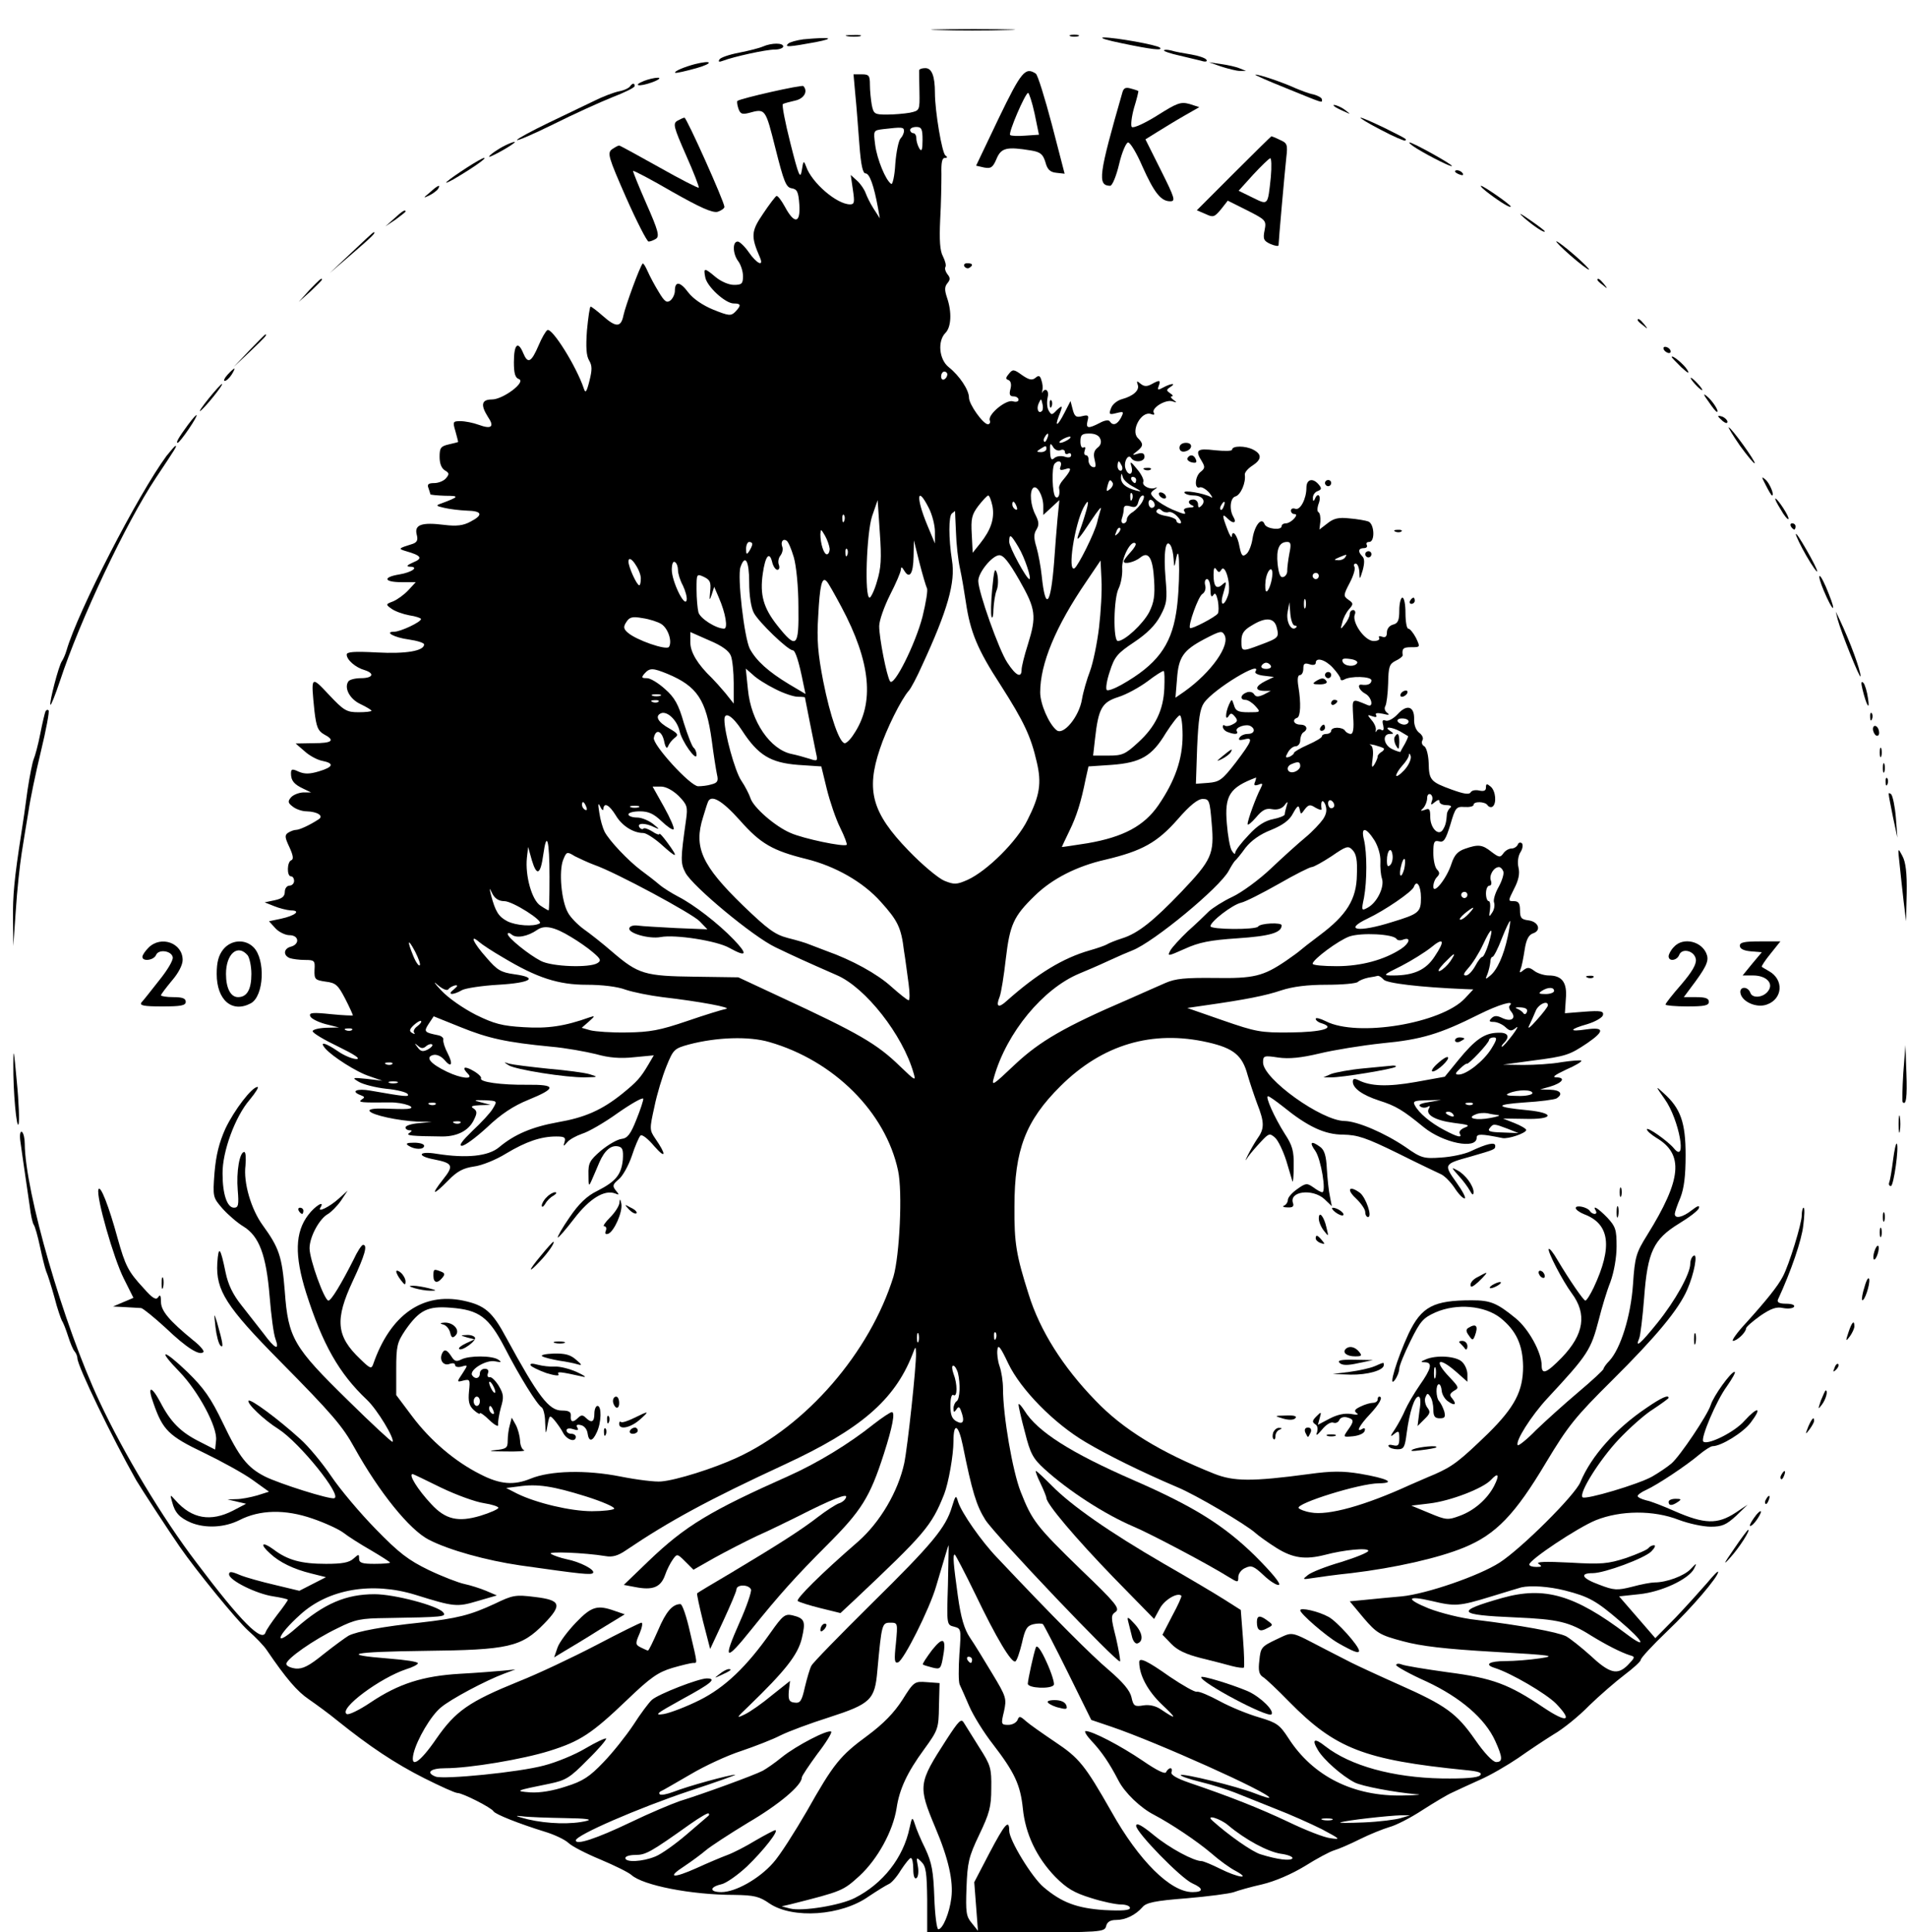 <?xml version="1.0" standalone="no"?>
<!DOCTYPE svg PUBLIC "-//W3C//DTD SVG 20010904//EN"
 "http://www.w3.org/TR/2001/REC-SVG-20010904/DTD/svg10.dtd">
<svg version="1.0" xmlns="http://www.w3.org/2000/svg"
 width="616pt" height="624pt" viewBox="0 0 616 624"
 preserveAspectRatio="xMidYMid meet">

<g transform="translate(0,624) scale(0.1,-0.1)"
fill="#000000" stroke="none">
<path d="M3032 6143 c59 -2 158 -2 220 0 62 1 14 3 -107 3 -121 0 -172 -2
-113 -3z"/>
<path d="M2738 6123 c12 -2 30 -2 40 0 9 3 -1 5 -23 4 -22 0 -30 -2 -17 -4z"/>
<path d="M3458 6123 c6 -2 18 -2 25 0 6 3 1 5 -13 5 -14 0 -19 -2 -12 -5z"/>
<path d="M2595 6113 c-22 -3 -44 -9 -49 -14 -13 -12 2 -11 89 5 67 13 47 17
-40 9z"/>
<path d="M3625 6100 c96 -20 132 -24 122 -14 -9 9 -144 33 -182 33 -16 -1 11
-9 60 -19z"/>
<path d="M2465 6090 c-11 -5 -46 -14 -77 -20 -32 -6 -61 -16 -64 -22 -5 -8 -1
-9 12 -4 34 13 138 36 167 36 15 0 27 5 27 10 0 12 -37 12 -65 0z"/>
<path d="M3760 6077 c0 -3 21 -10 48 -16 26 -6 58 -14 71 -17 15 -5 22 -3 18
3 -4 6 -26 13 -49 17 -24 4 -53 9 -65 13 -13 3 -23 3 -23 0z"/>
<path d="M2245 6033 c-34 -9 -68 -23 -64 -28 2 -2 33 5 69 15 56 16 51 27 -5
13z"/>
<path d="M3945 6025 c22 -7 49 -14 60 -14 l20 0 -20 8 c-11 5 -38 11 -60 14
l-40 6 40 -14z"/>
<path d="M2969 6013 c0 -5 0 -36 1 -69 1 -61 1 -61 -31 -68 -17 -3 -51 -6 -74
-6 -40 0 -43 2 -49 31 -3 17 -6 47 -6 65 0 30 -3 34 -26 34 l-27 0 6 -67 c4
-38 9 -110 13 -160 5 -67 11 -93 20 -93 13 0 27 -40 40 -111 l6 -34 -20 31
c-11 17 -22 40 -26 51 -4 11 -16 29 -27 39 l-21 19 7 -48 c6 -40 5 -47 -9 -47
-43 0 -124 70 -142 122 -8 21 -9 20 -14 -12 -5 -30 -10 -19 -37 88 -17 67 -28
124 -24 126 3 2 21 7 39 11 29 6 43 30 27 47 -5 5 -204 -40 -213 -48 -2 -1 -1
-12 3 -24 6 -18 12 -20 33 -15 55 15 54 16 87 -115 27 -107 34 -125 52 -128
18 -3 22 -11 25 -53 4 -61 -16 -64 -47 -6 -11 20 -23 36 -27 34 -3 -1 -23 -27
-43 -57 -39 -57 -40 -73 -10 -142 13 -31 -11 -19 -36 17 -13 19 -30 35 -36 35
-18 0 -16 -41 2 -64 8 -11 15 -32 15 -48 0 -24 -4 -28 -29 -28 -17 0 -42 11
-59 25 -37 31 -40 31 -34 0 5 -30 65 -85 92 -85 24 0 25 -6 5 -27 -14 -14 -21
-13 -71 7 -34 14 -65 35 -81 56 -26 35 -43 37 -43 5 0 -10 -6 -24 -14 -31 -12
-9 -19 -5 -38 27 -13 21 -29 51 -36 67 -7 16 -14 27 -16 25 -9 -9 -56 -138
-62 -167 -8 -40 -24 -40 -67 -2 -19 17 -37 30 -39 30 -3 0 -8 -35 -12 -77 -4
-55 -2 -82 7 -97 10 -17 10 -30 1 -66 -9 -36 -13 -41 -18 -25 -24 72 -103 198
-118 189 -5 -3 -18 -25 -28 -49 -24 -56 -35 -61 -50 -25 -17 41 -30 28 -30
-30 0 -35 4 -50 16 -54 25 -9 -51 -66 -87 -66 -34 0 -37 -18 -13 -56 22 -32
12 -41 -29 -26 -19 7 -45 12 -60 12 -24 0 -25 -2 -16 -32 5 -18 9 -34 9 -35 0
-1 -13 -4 -30 -8 -26 -6 -30 -11 -30 -40 0 -22 6 -37 17 -44 14 -8 15 -12 4
-25 -7 -9 -25 -16 -38 -16 -19 0 -24 -4 -19 -16 3 -9 6 -18 6 -20 0 -2 21 -4
48 -5 47 0 46 -3 -13 -25 -18 -6 -17 -8 10 -14 17 -4 49 -8 73 -9 50 -1 54
-14 11 -36 -22 -12 -44 -15 -84 -10 -72 9 -97 1 -89 -31 5 -18 1 -25 -12 -30
-48 -15 -49 -16 -22 -24 49 -14 55 -23 23 -36 -20 -9 -24 -13 -12 -14 32 0 9
-18 -33 -25 -55 -9 -50 -25 7 -25 l46 0 -24 -26 c-13 -14 -35 -30 -49 -36 -24
-9 -25 -10 -5 -24 11 -8 36 -17 57 -21 21 -3 38 -9 38 -12 0 -10 -67 -41 -86
-41 -35 0 0 -19 46 -25 28 -4 50 -11 50 -16 0 -21 -58 -31 -152 -26 -75 4 -98
2 -98 -7 0 -17 29 -42 58 -50 34 -11 26 -26 -12 -26 -19 0 -38 -5 -41 -11 -14
-21 5 -57 40 -73 19 -9 35 -19 35 -21 0 -3 -19 -5 -42 -5 -38 0 -47 5 -95 56
-59 63 -59 63 -47 -54 6 -49 11 -62 30 -73 38 -20 28 -29 -33 -29 l-58 -1 29
-25 c15 -14 41 -28 57 -31 40 -8 36 -20 -11 -34 -30 -9 -46 -9 -65 -1 -21 10
-25 9 -25 -6 0 -23 10 -35 40 -49 l25 -12 -26 0 c-15 -1 -32 -8 -39 -16 -11
-13 -10 -18 6 -30 10 -8 30 -15 44 -15 36 -1 57 -15 39 -26 -29 -19 -62 -34
-73 -34 -6 0 -17 -4 -25 -9 -12 -8 -11 -15 4 -47 12 -26 14 -39 6 -42 -14 -5
-15 -52 -1 -52 6 0 10 -7 10 -15 0 -8 -7 -15 -15 -15 -8 0 -15 -9 -15 -20 0
-15 -9 -22 -32 -27 l-33 -7 30 -12 c17 -7 41 -13 54 -14 35 0 15 -17 -32 -27
l-38 -8 21 -23 c11 -12 32 -22 45 -22 31 0 34 -29 5 -37 -24 -6 -26 -28 -4
-37 9 -3 31 -6 49 -6 31 0 33 -2 31 -32 -1 -31 2 -33 36 -38 33 -4 40 -11 63
-55 14 -27 25 -52 25 -54 0 -1 -32 0 -71 4 -58 6 -71 5 -67 -6 2 -8 24 -19 49
-26 l44 -11 -42 -1 c-24 -1 -43 -6 -43 -11 0 -6 37 -28 83 -50 51 -25 73 -39
59 -40 -13 0 -40 11 -60 25 -41 28 -61 33 -42 10 22 -26 103 -78 145 -91 l40
-14 -50 6 c-48 5 -49 4 -25 -10 14 -8 53 -18 88 -22 34 -3 65 -11 69 -17 6
-10 -6 -9 -120 11 -45 8 -66 -2 -31 -15 13 -5 13 -7 2 -14 -13 -9 -1 -10 90
-9 46 1 96 -18 57 -21 -11 -1 -44 0 -74 1 -34 1 -51 -2 -47 -8 8 -13 92 -31
154 -34 l47 -1 -42 -4 c-24 -2 -43 -8 -43 -14 0 -5 6 -9 13 -9 9 0 9 -2 -1 -9
-13 -8 8 -10 107 -11 50 0 87 20 103 56 10 20 9 27 -3 35 -10 6 -4 9 21 10
l35 1 -30 8 c-27 7 -26 8 11 7 41 -2 41 -2 26 -27 -8 -14 -38 -46 -66 -72 -33
-32 -45 -48 -34 -48 10 0 46 27 82 60 44 42 85 69 132 88 93 38 92 50 -3 49
-84 -1 -156 9 -149 21 2 4 -9 15 -25 24 -29 17 -39 12 -17 -10 19 -19 -22 -15
-68 7 -54 26 -71 47 -45 54 11 3 25 -3 36 -15 23 -28 30 -16 11 21 -9 17 -15
36 -14 43 2 6 -6 13 -17 15 -44 9 -47 11 -30 37 l16 24 87 -35 c89 -36 147
-49 292 -63 47 -4 112 -16 145 -24 42 -12 79 -15 124 -10 l63 6 -17 -29 c-26
-44 -37 -56 -85 -95 -66 -53 -121 -77 -208 -92 -83 -15 -140 -39 -190 -81 -35
-29 -105 -36 -201 -21 -59 10 -67 -7 -9 -18 61 -12 65 -20 29 -65 -41 -52 -32
-53 17 -3 29 30 49 40 83 45 25 3 72 22 104 42 65 39 113 55 162 55 26 0 31
-3 27 -17 -5 -16 -4 -16 8 -2 7 9 29 21 49 28 20 6 72 36 115 67 43 30 80 51
82 46 1 -4 -9 -35 -22 -67 -19 -48 -29 -61 -49 -63 -14 -2 -43 -19 -66 -38
-36 -31 -41 -40 -40 -77 0 -39 1 -40 11 -17 6 14 17 39 24 56 17 39 38 57 61
52 14 -3 17 -11 15 -43 -5 -48 -22 -70 -83 -101 -33 -16 -59 -41 -89 -85 -23
-33 -40 -63 -38 -65 2 -2 26 26 53 61 50 65 98 94 132 81 14 -6 14 -4 2 10
-11 14 -10 19 9 35 13 10 32 44 43 76 10 31 23 61 28 66 5 5 25 -11 45 -35 38
-43 39 -27 3 25 -19 28 -19 31 -3 103 8 40 26 99 39 131 22 54 25 57 72 70 91
24 195 27 260 8 209 -60 376 -227 416 -415 15 -68 5 -275 -15 -343 -76 -244
-281 -482 -507 -585 -74 -34 -194 -72 -243 -76 -18 -2 -77 5 -132 16 -111 22
-227 19 -290 -7 -54 -22 -98 -19 -162 14 -82 41 -162 109 -221 188 l-51 68 0
83 c0 76 3 87 29 126 46 66 73 79 147 73 92 -7 123 -30 175 -130 48 -93 104
-183 119 -192 5 -3 11 -25 11 -48 2 -41 2 -42 8 -8 6 32 7 32 22 15 9 -11 22
-29 28 -41 12 -23 41 -32 41 -13 0 6 -7 10 -15 10 -8 0 -15 5 -15 11 0 6 9 8
21 4 15 -5 19 -4 14 5 -5 8 -1 11 11 8 11 -2 20 -13 22 -26 4 -29 16 -28 30 3
15 32 16 85 2 85 -5 0 -10 -11 -10 -25 0 -27 -9 -32 -28 -13 -9 9 -15 9 -24 0
-17 -17 -26 -15 -24 6 1 13 -7 17 -29 17 -42 0 -76 45 -179 234 -46 86 -70
106 -140 121 -131 27 -235 -46 -290 -204 -6 -18 -10 -16 -42 15 -78 74 -83
127 -24 253 39 83 48 116 33 116 -5 0 -19 -22 -31 -48 -39 -77 -72 -132 -81
-132 -13 0 -61 133 -61 169 0 37 32 96 60 111 10 6 29 25 41 42 l22 33 -29
-26 c-30 -27 -70 -46 -59 -29 16 26 -17 6 -39 -23 -43 -56 -45 -131 -7 -252
53 -166 106 -260 196 -345 34 -32 91 -127 83 -136 -2 -2 -67 58 -144 134 -176
172 -193 201 -204 352 -9 112 -18 140 -71 213 -38 52 -63 138 -56 193 2 24 1
44 -4 44 -15 0 -26 -64 -21 -123 4 -48 2 -57 -12 -57 -22 0 -37 43 -37 110 -1
71 41 185 88 239 19 23 30 41 25 41 -18 0 -75 -74 -104 -135 -20 -45 -30 -84
-35 -142 -6 -79 -5 -80 26 -116 18 -20 48 -46 68 -58 50 -31 73 -91 84 -225 5
-62 13 -123 19 -138 14 -39 -2 -32 -38 17 -18 23 -50 64 -72 92 -28 35 -43 67
-51 105 -17 83 -23 90 -27 31 -5 -88 29 -141 202 -316 170 -172 203 -211 241
-280 80 -144 178 -265 240 -297 66 -34 186 -67 295 -83 198 -28 231 -32 236
-24 6 10 -41 35 -86 44 -19 4 -42 12 -50 17 -15 9 109 4 176 -7 22 -4 40 1 65
18 142 96 268 164 514 278 244 113 354 207 412 354 11 29 11 29 12 5 1 -42
-27 -302 -38 -355 -20 -92 -78 -191 -150 -254 -120 -104 -201 -185 -194 -191
5 -4 37 -14 73 -23 l65 -16 45 42 c228 215 249 239 290 342 14 36 30 126 30
171 0 62 16 55 30 -13 30 -149 44 -195 73 -241 32 -50 427 -465 435 -457 2 2
-4 36 -13 76 -17 67 -17 73 -1 84 14 11 1 28 -112 136 -145 141 -158 158 -195
252 -26 66 -57 245 -57 333 0 23 -5 55 -11 72 -6 17 -9 41 -7 54 2 18 10 8 35
-45 40 -84 148 -194 250 -254 67 -40 182 -97 295 -145 61 -25 223 -121 253
-148 11 -10 42 -32 69 -49 53 -33 93 -38 156 -22 60 16 140 24 140 13 0 -5
-39 -21 -87 -36 -49 -14 -97 -33 -108 -42 -19 -15 -18 -15 15 -10 19 3 76 11
125 16 142 17 283 49 365 83 102 42 164 106 264 274 71 118 94 147 213 265
144 143 215 229 243 293 23 52 35 119 21 110 -6 -3 -11 -15 -11 -26 0 -32 -48
-119 -107 -192 -54 -67 -72 -82 -58 -49 4 9 11 68 16 131 11 149 30 189 113
240 33 20 62 42 64 50 3 10 -5 7 -23 -7 -29 -23 -55 -29 -55 -12 0 5 8 29 18
52 12 31 17 70 17 138 0 105 -16 151 -71 200 -27 25 -27 24 4 -20 46 -65 73
-212 29 -158 -19 23 -87 71 -87 61 0 -5 14 -17 30 -27 90 -53 83 -134 -29
-314 -36 -58 -40 -70 -46 -160 -7 -102 -40 -207 -76 -246 -11 -11 -19 -23 -19
-26 0 -4 -37 -38 -82 -76 -45 -38 -106 -93 -136 -122 -29 -30 -56 -51 -59 -49
-10 11 43 95 96 152 131 141 140 155 166 255 9 36 25 90 37 120 12 33 20 80
20 115 0 54 -3 64 -30 93 -29 30 -50 43 -37 22 3 -5 2 -10 -4 -10 -5 0 -12 4
-15 9 -8 13 -46 21 -46 10 0 -5 12 -14 27 -20 83 -31 93 -105 31 -237 -11 -23
-23 -42 -27 -42 -6 1 -50 64 -91 133 -12 21 -24 36 -27 34 -6 -6 45 -104 74
-143 50 -67 40 -133 -32 -208 -49 -50 -65 -57 -65 -25 0 41 -42 118 -84 152
-61 50 -82 58 -142 58 -123 0 -162 -20 -204 -108 -37 -80 -68 -181 -44 -149 8
11 14 27 14 36 0 9 16 49 36 89 32 65 41 75 81 93 69 30 159 22 210 -18 51
-41 72 -87 73 -157 0 -79 -27 -131 -113 -216 -92 -89 -114 -106 -173 -132 -27
-11 -62 -27 -79 -34 -146 -67 -265 -100 -321 -89 -19 3 -36 10 -39 14 -10 15
198 80 259 80 58 1 27 16 -61 31 -55 9 -92 9 -164 -1 -186 -25 -244 -24 -307
1 -175 70 -294 143 -383 236 -106 109 -180 227 -216 343 -40 126 -47 165 -46
284 0 183 36 277 149 389 135 134 296 182 476 141 83 -19 111 -42 128 -105 7
-24 21 -66 31 -93 24 -61 24 -81 0 -114 -10 -15 -23 -38 -30 -52 -10 -21 -10
-22 1 -5 7 10 26 32 41 48 26 28 29 28 46 13 10 -9 26 -43 36 -74 9 -31 18
-61 20 -67 2 -5 4 17 4 49 1 49 -4 67 -29 105 -33 52 -64 121 -54 121 4 0 25
-15 48 -33 80 -65 135 -91 195 -91 47 -1 74 -10 176 -60 66 -33 129 -63 140
-68 11 -5 30 -24 43 -43 12 -19 27 -35 33 -35 6 0 -6 23 -26 51 -42 59 -42 60
45 84 79 23 80 23 80 35 0 13 -27 7 -80 -18 -19 -9 -62 -18 -95 -20 -56 -4
-64 -2 -115 34 -68 46 -155 83 -196 84 -74 0 -264 136 -264 189 0 22 3 23 49
16 35 -5 74 -1 133 13 45 11 137 26 203 33 127 12 186 30 312 93 64 32 118 48
100 29 -4 -3 -2 -12 4 -19 18 -22 2 -35 -27 -22 -18 9 -27 9 -36 0 -9 -9 -8
-12 7 -12 10 0 27 -7 37 -16 15 -14 20 -15 35 -3 9 8 4 -3 -11 -23 -16 -21
-31 -38 -34 -38 -3 0 -1 5 6 12 21 21 13 35 -20 33 -43 -1 -73 -22 -127 -88
l-44 -54 -94 -17 c-90 -16 -146 -14 -185 6 -13 6 -18 5 -18 -5 0 -21 30 -43
85 -61 54 -17 77 -31 144 -86 63 -51 171 -73 171 -34 0 13 14 13 83 -1 19 -4
77 16 77 26 0 4 -17 14 -37 22 l-38 15 69 -1 c95 -3 102 19 9 28 -104 10 -107
18 -8 25 50 3 96 9 103 13 22 14 13 27 -20 28 l-33 1 32 9 c40 12 52 29 21 30
-16 0 -7 7 31 25 30 13 52 26 49 29 -2 2 -31 0 -64 -5 -32 -6 -88 -9 -124 -9
l-65 1 95 13 c109 14 120 18 178 57 55 38 55 52 -3 44 -59 -9 -57 0 3 17 26 8
48 21 50 29 3 13 -7 15 -60 11 l-63 -5 3 46 c5 53 -12 76 -55 76 -15 0 -37 7
-47 15 -16 12 -22 12 -35 2 -12 -10 -14 -9 -9 4 4 9 9 37 13 62 5 33 13 48 27
53 28 9 18 38 -15 42 -23 3 -27 8 -27 33 0 22 -5 29 -20 29 -19 0 -19 0 1 40
14 27 19 48 14 69 -4 17 -1 38 7 50 7 11 8 24 4 28 -5 4 -11 2 -13 -4 -3 -7
-12 -13 -20 -13 -9 0 -21 -7 -27 -16 -10 -14 -14 -13 -38 5 -30 24 -43 25 -86
10 -23 -8 -34 -20 -43 -47 -15 -48 -59 -103 -59 -75 0 11 5 24 12 31 9 9 9 15
0 24 -7 7 -12 31 -12 54 0 36 3 41 19 37 15 -4 21 6 36 54 16 55 19 59 46 57
16 -1 29 2 29 7 0 12 37 11 45 -1 4 -6 11 -8 16 -5 14 9 11 51 -6 65 -12 10
-15 10 -15 -3 0 -10 -6 -13 -21 -10 -12 3 -24 1 -28 -5 -5 -9 -22 -6 -61 8
-69 25 -74 31 -75 86 -1 26 -7 49 -14 54 -8 4 -10 13 -6 20 4 6 -1 17 -11 24
-10 8 -17 25 -16 44 1 41 -23 49 -53 16 -14 -15 -31 -24 -39 -21 -10 4 -12 0
-8 -15 3 -14 1 -19 -6 -15 -5 4 -13 2 -15 -3 -3 -6 -4 -5 -3 2 2 7 -4 22 -13
32 -15 18 -15 19 2 13 11 -4 16 -3 12 4 -4 6 3 8 22 4 19 -5 24 -4 14 3 -8 6
-10 15 -6 22 4 7 8 40 9 73 1 54 4 63 24 73 13 6 23 14 23 18 -3 22 2 26 28
26 29 0 29 0 15 30 -9 17 -20 30 -25 30 -5 0 -9 23 -9 50 0 28 -4 50 -10 50
-5 0 -10 -18 -10 -41 0 -32 -4 -42 -20 -46 -12 -3 -20 -14 -20 -25 0 -14 -5
-18 -16 -14 -8 3 -12 2 -9 -4 3 -6 -5 -10 -18 -10 -28 0 -70 59 -61 85 4 8 1
15 -5 15 -6 0 -11 -6 -11 -13 0 -7 -7 -22 -16 -33 -14 -18 -15 -18 -8 6 3 14
13 33 22 43 14 16 14 19 -2 30 -17 12 -17 15 4 55 12 23 19 46 15 52 -3 5 -1
10 4 10 6 0 11 -12 12 -27 1 -27 1 -26 11 6 6 23 6 37 -1 44 -16 16 -13 27 5
27 8 0 12 5 9 10 -3 6 0 10 8 10 19 0 17 58 -3 66 -8 3 -36 8 -61 10 -35 4
-51 0 -71 -16 l-26 -20 3 25 c1 14 -1 28 -6 31 -5 2 -4 16 1 29 9 25 -4 37
-13 13 -4 -8 -6 -7 -6 3 -1 9 6 20 15 23 13 5 14 9 4 21 -19 23 -40 18 -40
-10 0 -36 -20 -74 -36 -68 -8 3 -14 0 -14 -6 0 -6 5 -11 11 -11 8 0 8 -5 -1
-15 -7 -8 -19 -15 -26 -15 -8 0 -14 -4 -14 -9 0 -15 -49 -9 -55 6 -9 25 -32
-2 -39 -46 -3 -21 -12 -44 -20 -50 -12 -10 -16 -6 -22 23 -6 36 -23 59 -25 34
0 -7 -7 3 -14 22 -18 47 -18 54 1 35 18 -18 30 -14 18 6 -14 24 -10 62 7 66
17 5 34 45 30 70 -1 7 10 20 24 29 31 20 32 37 3 52 -25 13 -68 13 -68 0 0 -5
-25 -5 -55 -2 -59 7 -66 1 -42 -37 10 -17 9 -22 -5 -33 -18 -14 -21 -56 -3
-50 6 3 20 -5 31 -17 10 -13 13 -19 5 -14 -21 12 -91 24 -85 14 3 -5 16 -9 29
-9 28 0 42 -17 26 -33 -8 -8 -11 -7 -11 4 0 9 -7 16 -15 16 -18 0 -20 -13 -2
-20 6 -3 2 -6 -11 -6 -13 -1 -20 -5 -17 -11 8 -13 4 -13 -39 5 -20 9 -45 24
-55 34 -16 16 -17 19 -2 30 9 6 11 9 4 6 -17 -8 -45 6 -40 19 3 6 -6 25 -20
41 -21 26 -24 27 -18 8 7 -26 -10 -32 -19 -7 -8 20 8 51 18 35 10 -16 43 -13
43 4 0 11 -7 14 -21 10 -20 -6 -20 -5 -3 8 21 17 21 24 2 43 -23 24 12 88 43
77 9 -4 13 -2 9 4 -9 15 38 44 60 37 15 -5 16 -4 3 5 -8 6 -10 11 -5 11 6 0 3
5 -5 10 -13 9 -13 11 0 20 21 13 4 13 -22 -1 -18 -10 -20 -9 -15 5 7 19 3 20
-24 5 -15 -8 -24 -7 -35 2 -12 10 -13 9 -9 -3 7 -18 -14 -37 -51 -47 -15 -4
-31 -17 -35 -29 -8 -20 -6 -22 17 -16 24 6 25 5 15 -15 -12 -22 -26 -27 -36
-12 -3 6 -17 4 -33 -5 -37 -19 -45 -18 -39 7 5 18 2 20 -18 15 -19 -5 -24 -1
-30 22 l-7 27 -19 -37 c-22 -43 -33 -50 -19 -12 14 35 13 38 -7 19 -15 -16
-17 -16 -26 0 -5 9 -6 27 -3 41 6 22 -7 34 -17 17 -2 -5 -2 -2 0 6 2 8 1 22
-3 33 -4 15 -9 17 -19 8 -11 -9 -21 -7 -44 9 -26 19 -30 19 -42 4 -11 -13 -11
-17 -2 -20 8 -3 11 -14 7 -29 -5 -18 -2 -24 10 -24 9 0 16 -5 16 -11 0 -6 -8
-8 -18 -5 -22 7 -81 -42 -75 -61 3 -7 0 -13 -6 -13 -15 0 -61 64 -61 86 0 25
-31 71 -65 98 -32 25 -37 85 -11 111 19 19 21 68 5 114 -8 24 -8 35 1 46 10
12 10 18 0 30 -6 8 -9 18 -6 23 3 5 -1 20 -8 34 -10 18 -12 53 -9 119 3 52 4
118 4 147 -1 37 2 52 11 52 9 0 9 3 2 8 -11 7 -34 143 -34 202 0 54 -10 80
-31 80 -11 0 -19 -3 -20 -7z m-49 -196 c0 -7 -5 -18 -11 -24 -6 -6 -14 -43
-17 -82 -2 -39 -9 -68 -13 -65 -18 11 -46 80 -52 126 -6 47 -6 47 26 51 61 7
67 7 67 -6z m60 -29 c0 -32 -3 -39 -10 -28 -5 8 -10 23 -10 33 0 9 -4 17 -10
17 -5 0 -10 5 -10 10 0 6 9 10 20 10 17 0 20 -7 20 -42z m80 -757 c0 -6 -4
-13 -10 -16 -5 -3 -10 1 -10 9 0 9 5 16 10 16 6 0 10 -4 10 -9z m306 -118
c-11 -11 -19 6 -11 24 8 17 8 17 12 0 3 -10 2 -21 -1 -24z m17 -88 c-3 -9 -8
-14 -10 -11 -3 3 -2 9 2 15 9 16 15 13 8 -4z m171 -2 c5 -11 1 -22 -9 -29 -11
-9 -14 -20 -9 -39 5 -21 4 -26 -7 -23 -8 3 -13 13 -13 22 1 9 -3 16 -8 16 -6
0 -7 7 -4 16 3 8 2 12 -4 9 -6 -3 -10 5 -10 19 0 22 5 26 29 26 18 0 31 -6 35
-17z m-104 -3 c-8 -5 -19 -10 -25 -10 -5 0 -3 5 5 10 8 5 20 10 25 10 6 0 3
-5 -5 -10z m-25 -34 c8 4 15 1 15 -6 0 -6 5 -8 10 -5 6 3 10 1 10 -5 0 -7 -8
-9 -20 -5 -12 4 -27 2 -34 -4 -10 -9 -13 -4 -14 22 -1 25 1 28 9 15 5 -10 16
-15 24 -12z m-45 4 c0 -5 -8 -10 -17 -10 -15 0 -16 2 -3 10 19 12 20 12 20 0z
m46 -56 c-5 -12 -1 -14 15 -9 23 8 20 -3 -8 -36 -8 -9 -13 -20 -12 -25 4 -21
-2 -35 -11 -29 -11 7 -14 98 -3 108 12 13 25 7 19 -9z m198 1 c3 -8 1 -15 -4
-15 -6 0 -10 7 -10 15 0 8 2 15 4 15 2 0 6 -7 10 -15z m39 -68 c25 -14 27 -16
7 -11 -34 9 -50 23 -49 43 1 14 2 14 6 0 2 -9 18 -23 36 -32z m7 23 c0 -5 -2
-10 -4 -10 -3 0 -8 5 -11 10 -3 6 -1 10 4 10 6 0 11 -4 11 -10z m-76 -9 c3 -5
-1 -14 -8 -20 -12 -10 -13 -8 -9 8 6 23 9 25 17 12z m-224 -75 l0 -29 26 24
26 24 -6 -60 c-3 -33 -8 -96 -11 -140 -11 -141 -28 -160 -40 -45 -3 30 -11 72
-17 93 -9 29 -9 43 0 57 9 15 8 25 -3 47 -16 30 -20 75 -8 87 12 12 33 -25 33
-58z m287 22 c-3 -8 -6 -5 -6 6 -1 11 2 17 5 13 3 -3 4 -12 1 -19z m-657 -28
c11 -21 20 -56 20 -77 l0 -38 -25 60 c-37 89 -33 130 5 55z m206 5 c7 -40 -5
-76 -40 -120 l-24 -30 -3 59 c-3 51 0 64 21 92 14 18 28 33 32 34 4 0 10 -16
14 -35z m484 15 c-6 -11 -20 -26 -30 -33 -11 -6 -20 -17 -20 -24 0 -7 -5 -13
-11 -13 -6 0 -8 7 -5 16 3 9 6 22 6 30 0 11 6 13 21 9 15 -5 22 -2 26 14 3 12
9 21 15 21 5 0 4 -9 -2 -20z m40 -11 c0 -5 -4 -9 -10 -9 -5 0 -10 7 -10 16 0
8 5 12 10 9 6 -3 10 -10 10 -16z m-897 -246 c-8 -29 -20 -53 -24 -53 -17 0
-10 208 8 263 l18 52 7 -105 c6 -84 4 -115 -9 -157z m451 241 c3 -8 2 -12 -4
-9 -6 3 -10 10 -10 16 0 14 7 11 14 -7z m221 -26 c-7 -24 -17 -52 -21 -63 -10
-29 2 -15 42 46 20 30 33 46 30 36 -3 -11 -9 -30 -12 -44 -9 -36 -61 -140 -73
-148 -24 -14 0 140 29 196 17 31 19 22 5 -23z m448 27 c-3 -9 -8 -14 -10 -11
-3 3 -2 9 2 15 9 16 15 13 8 -4z m-179 -19 c7 3 21 -4 31 -16 10 -11 13 -20 7
-20 -7 0 -12 4 -12 9 0 5 -16 12 -35 15 -21 4 -33 11 -29 17 4 7 10 7 16 1 6
-6 16 -8 22 -6z m-686 -65 c1 -37 7 -90 13 -117 6 -27 14 -76 19 -109 14 -95
37 -152 112 -267 76 -119 98 -166 117 -249 16 -68 10 -108 -30 -187 -34 -69
-130 -164 -193 -193 -36 -16 -44 -16 -76 -3 -19 8 -72 52 -116 98 -117 121
-137 193 -92 327 21 64 69 161 94 189 7 8 26 44 42 80 83 179 109 270 97 341
-11 71 -11 143 0 151 5 4 10 8 10 8 0 0 1 -31 3 -69z m-361 37 c-3 -8 -6 -5
-6 6 -1 11 2 17 5 13 3 -3 4 -12 1 -19z m884 -41 c-10 -9 -11 -8 -5 6 3 10 9
15 12 12 3 -3 0 -11 -7 -18z m-931 -49 c0 -10 -4 -18 -9 -18 -10 0 -21 35 -21
65 1 18 2 17 15 -5 8 -14 14 -33 15 -42z m610 5 c20 -33 43 -103 35 -103 -9 0
-65 103 -65 120 0 28 5 25 30 -17z m-726 -32 c8 -27 15 -96 15 -159 2 -133 -6
-140 -68 -62 -45 57 -57 99 -47 168 8 56 21 73 30 38 3 -14 11 -26 17 -26 6 0
8 7 5 16 -4 9 -1 23 5 30 6 8 9 20 6 28 -6 16 2 28 14 20 5 -3 15 -26 23 -53z
m-134 42 c0 -5 -5 -15 -10 -23 -8 -12 -10 -11 -10 8 0 12 5 22 10 22 6 0 10
-3 10 -7z m564 -142 c4 -5 -3 -47 -14 -92 -23 -89 -93 -229 -105 -209 -11 17
-35 140 -35 178 0 18 16 63 35 101 19 37 35 74 35 82 1 10 3 9 11 -4 17 -28
29 -10 30 46 l1 52 18 -72 c10 -39 21 -76 24 -82z m658 116 c-12 -13 -22 -26
-22 -30 0 -11 36 -2 54 13 26 21 40 -2 44 -73 3 -50 0 -72 -16 -104 -20 -38
-79 -93 -101 -93 -16 0 -14 140 3 171 7 15 12 43 11 62 -3 35 29 96 43 82 3
-3 -4 -15 -16 -28z m139 -22 c2 -30 2 -30 9 5 12 58 12 -104 -1 -180 -17 -106
-63 -167 -176 -231 -23 -13 -45 -21 -48 -17 -4 4 0 31 10 60 15 47 24 58 78
94 42 28 69 55 85 85 21 39 23 52 17 121 -7 83 0 131 16 107 5 -8 9 -27 10
-44z m374 18 c-4 -21 -7 -46 -7 -55 1 -9 -5 -19 -12 -21 -10 -4 -15 8 -19 41
-5 49 5 72 31 72 12 0 13 -8 7 -37z m-1428 -5 c-3 -8 -6 -5 -6 6 -1 11 2 17 5
13 3 -3 4 -12 1 -19z m556 -82 c53 -93 56 -115 27 -208 -11 -34 -20 -71 -20
-80 0 -29 -18 -21 -46 22 -27 40 -94 229 -94 264 0 27 44 81 67 83 14 1 31
-20 66 -81z m1052 74 c-3 -5 -14 -10 -23 -9 -14 0 -13 2 3 9 27 11 27 11 20 0z
m-2275 -67 c0 -13 -2 -23 -5 -23 -8 0 -35 59 -35 77 1 28 39 -26 40 -54z m120
26 c0 -11 7 -34 16 -50 8 -17 14 -38 12 -47 -6 -26 -48 61 -48 98 0 18 4 29
10 25 6 -3 10 -15 10 -26z m230 -39 c0 -43 6 -82 15 -99 15 -29 110 -121 126
-121 8 0 20 -37 34 -108 l7 -33 -54 32 c-66 40 -105 75 -126 114 -18 36 -41
234 -30 264 15 43 28 20 28 -49z m1130 -147 c-6 -50 -19 -113 -29 -140 -10
-26 -22 -67 -26 -91 -9 -56 -60 -118 -82 -100 -25 20 -53 85 -53 122 0 93 50
213 149 358 l46 68 3 -63 c2 -34 -2 -103 -8 -154z m395 187 c13 22 33 -51 22
-82 -13 -39 -28 -35 -16 4 12 42 12 43 -4 29 -18 -15 -27 -4 -27 33 0 21 3 27
9 17 7 -10 10 -11 16 -1z m165 -12 c0 -23 -12 -58 -19 -58 -4 0 -5 16 -3 35 4
32 22 51 22 23z m-1816 -58 c-3 -30 -2 -31 5 -10 l8 25 15 -35 c22 -50 30
-100 17 -100 -26 0 -78 33 -83 53 -3 12 -6 45 -6 74 0 50 0 51 24 40 20 -10
23 -17 20 -47z m1966 50 c0 -5 -4 -10 -10 -10 -5 0 -10 5 -10 10 0 6 5 10 10
10 6 0 10 -4 10 -10z m-1542 -100 c95 -178 108 -311 39 -412 -10 -16 -23 -28
-28 -28 -17 0 -47 85 -70 201 -17 88 -21 133 -16 210 5 98 12 128 27 112 5 -4
26 -42 48 -83z m1192 58 c0 -22 3 -29 9 -20 6 10 10 4 15 -18 3 -18 3 -36 0
-41 -7 -11 -85 -52 -90 -47 -7 8 27 103 40 110 8 5 12 17 9 28 -3 11 0 20 6
20 6 0 11 -15 11 -32z m307 -60 c-3 -7 -5 -2 -5 12 0 14 2 19 5 13 2 -7 2 -19
0 -25z m-35 -58 c6 0 8 -3 5 -6 -15 -15 -33 17 -28 48 l6 33 3 -37 c2 -21 8
-38 14 -38z m-2046 5 c22 -14 36 -56 25 -74 -8 -12 -106 22 -133 46 -14 12
-15 19 -5 34 10 16 19 19 52 13 22 -3 50 -12 61 -19z m1988 -11 c8 -32 7 -34
-52 -56 -61 -23 -62 -23 -62 12 0 23 7 35 33 50 45 28 73 26 81 -6z m-1763
-92 c5 -13 9 -53 9 -88 l0 -66 -27 34 c-15 18 -35 40 -43 48 -47 45 -70 84
-70 115 l0 34 61 -27 c41 -17 64 -34 70 -50z m1594 68 c20 -33 -42 -121 -129
-183 l-29 -20 5 61 c5 70 20 92 88 128 52 27 57 28 65 14z m429 -91 c-8 -14
-41 -11 -47 4 -4 10 3 12 24 9 16 -2 26 -8 23 -13z m-79 -15 c14 -15 25 -31
25 -36 0 -5 5 -6 11 -3 20 13 89 11 89 -2 0 -12 -13 -17 -32 -14 -16 2 -7 -19
12 -29 21 -11 28 -46 8 -37 -53 22 -50 24 -47 -37 3 -39 0 -56 -8 -56 -6 0
-15 5 -18 10 -3 6 -15 10 -26 10 -10 0 -19 -4 -19 -10 0 -5 -7 -10 -15 -10 -8
0 -15 -3 -15 -8 0 -4 -20 -16 -45 -27 -25 -11 -45 -23 -45 -26 0 -4 -7 -9 -15
-13 -13 -4 -14 -2 -5 14 6 11 17 20 25 20 8 0 15 9 15 19 0 11 5 23 10 26 17
10 11 25 -10 25 -20 0 -28 16 -10 22 11 4 13 47 4 101 -4 24 -2 37 5 37 6 0
11 9 11 21 0 16 4 19 20 14 11 -4 20 -2 20 4 0 20 31 11 55 -15z m-200 6 c3
-5 -3 -10 -15 -10 -12 0 -18 5 -15 10 3 6 10 10 15 10 5 0 12 -4 15 -10z
m-1949 -26 c96 -40 125 -84 143 -214 6 -47 14 -97 17 -111 5 -21 2 -27 -18
-32 -12 -4 -32 -6 -43 -6 -26 1 -147 134 -143 156 6 30 25 24 33 -9 4 -21 9
-28 13 -18 3 8 12 20 21 27 14 10 11 14 -16 30 -38 21 -49 41 -27 50 20 7 51
-23 59 -57 7 -34 55 -101 55 -78 0 9 -4 19 -9 23 -5 3 -19 39 -32 80 -17 60
-30 83 -61 110 -21 19 -47 35 -58 35 -18 0 -19 2 -8 15 17 19 27 18 74 -1z
m348 -49 c27 -14 60 -25 73 -25 13 0 23 -1 23 -2 1 -7 31 -156 36 -180 6 -26
5 -27 -22 -18 -16 5 -41 12 -56 15 -70 14 -132 105 -142 208 l-7 68 23 -20
c12 -12 44 -32 72 -46z m1257 2 c-3 -70 -29 -124 -84 -174 -42 -39 -52 -43
-96 -43 l-50 0 6 53 c11 99 22 119 75 136 26 8 68 31 95 51 26 20 50 35 52 33
3 -2 3 -27 2 -56z m294 54 c-3 -5 9 -11 27 -13 l33 -4 -27 -13 c-34 -17 -36
-31 -5 -32 l22 0 -23 -12 c-18 -8 -25 -8 -31 1 -4 7 -15 10 -24 6 -20 -7 -23
-24 -4 -24 8 0 22 -9 32 -20 18 -20 17 -20 -22 -20 -33 0 -42 4 -47 23 -7 21
-7 21 -16 2 -12 -27 -13 -55 -1 -37 6 10 10 10 20 -2 10 -12 9 -17 -7 -25 -11
-6 -22 -7 -26 -4 -3 3 -6 2 -6 -4 0 -6 7 -14 16 -17 23 -9 36 -7 29 3 -7 12
31 25 45 16 17 -10 11 -25 -9 -25 -11 0 -23 -5 -27 -12 -5 -8 0 -9 14 -6 32 9
27 -4 -26 -74 -44 -57 -53 -63 -89 -66 l-40 -3 4 118 c4 90 9 124 22 143 31
45 192 142 166 101z m-1922 -78 c-7 -2 -19 -2 -25 0 -7 3 -2 5 12 5 14 0 19
-2 13 -5z m-6 -19 c-3 -3 -12 -4 -19 -1 -8 3 -5 6 6 6 11 1 17 -2 13 -5z m270
-93 c52 -80 92 -104 181 -111 l75 -5 18 -74 c10 -40 29 -96 43 -124 14 -28 23
-53 21 -55 -8 -8 -141 20 -181 38 -50 21 -121 83 -130 113 -4 12 -17 38 -30
57 -20 30 -54 153 -54 196 0 28 26 13 57 -35z m1423 -16 c0 -76 -24 -146 -78
-225 -46 -67 -113 -103 -229 -123 -46 -7 -83 -13 -83 -12 0 1 11 24 24 51 24
49 38 94 53 169 l9 40 74 5 c95 7 131 28 176 103 20 31 40 57 45 57 5 0 9 -29
9 -65z m730 45 c0 -5 -6 -10 -14 -10 -8 0 -18 5 -21 10 -3 6 3 10 14 10 12 0
21 -4 21 -10z m-27 -32 c12 -7 23 -14 25 -15 2 0 -3 -12 -10 -25 -7 -12 -14
-24 -14 -26 -1 -1 -13 2 -27 9 -28 13 -33 49 -7 49 13 0 13 1 0 10 -23 15 6
13 33 -2z m-53 -55 c2 -2 -1 -8 -9 -12 -7 -5 -12 -11 -11 -15 0 -3 -4 -14 -10
-24 -9 -14 -10 -10 -6 20 3 23 0 39 -7 42 -7 3 -1 3 13 0 14 -4 27 -8 30 -11z
m66 -70 c-14 -15 -26 -23 -26 -17 0 5 9 20 20 32 11 12 21 27 21 34 1 7 3 5 6
-4 2 -10 -7 -30 -21 -45z m-336 13 c0 -7 -9 -16 -20 -19 -22 -6 -29 18 -7 26
21 9 27 7 27 -7z m-146 -51 c-5 -11 -2 -13 11 -9 14 6 15 4 7 -12 -14 -26 -42
-102 -42 -115 0 -6 12 4 27 21 20 24 32 31 52 27 16 -3 30 1 39 11 12 16 13
15 8 -1 -3 -10 -6 -22 -6 -27 0 -4 -17 -11 -37 -15 -26 -5 -51 -20 -80 -52
-24 -25 -43 -50 -43 -57 0 -6 -5 -3 -11 7 -6 9 -13 49 -16 87 -8 91 9 117 94
149 1 1 0 -6 -3 -14z m-1862 -45 c28 -29 30 -35 24 -78 -18 -127 -18 -139 -2
-170 23 -44 219 -207 291 -241 58 -28 93 -44 198 -90 93 -40 213 -193 248
-316 8 -27 6 -26 -44 22 -74 72 -132 106 -387 224 l-135 63 -140 2 c-162 2
-183 8 -267 80 -31 27 -73 60 -93 74 -19 14 -43 38 -51 54 -21 38 -29 133 -15
169 11 27 12 28 38 12 16 -8 44 -21 63 -28 69 -24 316 -157 340 -182 l25 -26
-100 4 c-55 3 -111 6 -124 8 -13 2 -26 -1 -28 -8 -6 -16 63 -36 101 -29 47 9
182 -12 222 -35 56 -31 61 -22 14 27 -51 53 -129 113 -180 139 -19 10 -47 27
-61 39 -14 12 -40 32 -59 46 -41 31 -101 94 -117 124 -6 12 -14 39 -17 61 -5
29 -4 35 3 20 5 -11 10 -14 10 -7 2 22 19 13 40 -21 20 -34 57 -57 89 -57 9 0
34 -16 56 -35 54 -49 60 -48 21 5 -14 19 -25 31 -25 27 0 -4 -10 -1 -23 8 -13
8 -26 13 -29 9 -3 -3 -9 -1 -13 5 -8 14 20 14 48 0 19 -9 18 -7 -3 10 -14 11
-37 21 -52 21 -16 0 -28 5 -28 10 0 6 17 10 37 10 28 0 45 -8 70 -32 18 -17
35 -29 39 -26 3 4 -11 36 -31 72 l-37 66 27 0 c16 0 38 -12 57 -30z m2433 -17
c-4 -13 -3 -14 10 -3 10 8 15 9 15 1 0 -6 10 -11 23 -11 12 0 18 -4 12 -8 -5
-4 -10 -13 -11 -19 -2 -29 -5 -39 -13 -52 -14 -23 -41 5 -41 41 0 25 -3 29
-17 23 -15 -5 -16 -4 -5 6 6 7 12 21 12 32 0 10 5 15 11 12 6 -4 8 -14 4 -22z
m-2235 -62 c67 -76 106 -98 215 -125 93 -23 183 -74 240 -138 55 -61 66 -83
75 -158 5 -30 11 -79 15 -107 4 -29 4 -53 0 -53 -4 0 -29 20 -56 44 -45 41
-127 86 -209 115 -19 7 -44 17 -55 21 -11 5 -42 14 -70 21 -42 11 -65 28 -145
105 -133 129 -160 188 -129 285 6 19 12 40 15 47 9 29 45 9 104 -57z m1524
-10 c9 -99 0 -118 -98 -221 -90 -94 -140 -134 -191 -150 -22 -7 -44 -16 -50
-20 -5 -3 -30 -12 -55 -19 -87 -25 -169 -75 -268 -163 -27 -25 -36 -19 -23 13
5 13 14 69 20 123 13 110 25 137 93 203 56 55 136 96 229 117 118 28 167 55
233 130 39 45 65 66 81 66 21 0 23 -5 29 -79z m360 14 c-9 -13 -34 -40 -57
-59 -23 -19 -73 -64 -112 -101 -38 -36 -94 -77 -124 -91 -30 -14 -64 -36 -76
-47 -12 -12 -42 -41 -68 -64 -25 -24 -51 -52 -57 -63 -10 -19 -7 -18 47 6 46
21 81 28 170 34 105 7 143 18 143 42 0 10 -69 7 -76 -4 -7 -11 -154 -10 -154
1 0 15 70 69 99 76 14 3 69 31 122 61 52 30 100 54 106 54 6 0 35 16 64 35 48
33 54 35 68 20 12 -12 16 -33 14 -80 -1 -79 -33 -130 -120 -195 -32 -24 -60
-46 -63 -49 -3 -3 -23 -18 -45 -33 -75 -51 -105 -58 -232 -56 -94 1 -126 -2
-158 -16 -22 -10 -76 -33 -120 -53 -205 -88 -286 -135 -366 -210 -74 -70 -77
-72 -68 -41 41 144 158 285 275 334 22 9 64 27 94 41 30 14 65 29 78 34 69 27
282 203 311 257 8 15 17 29 20 32 4 3 19 21 34 42 19 24 47 44 83 58 39 16 60
32 71 54 14 25 18 27 21 13 4 -18 4 -18 17 0 12 15 17 16 34 5 12 -7 21 -9 20
-5 -4 26 3 35 12 15 6 -17 4 -30 -7 -47z m36 44 c0 -5 -4 -9 -10 -9 -5 0 -10
7 -10 16 0 8 5 12 10 9 6 -3 10 -10 10 -16z m-2416 -5 c3 -8 2 -12 -4 -9 -6 3
-10 10 -10 16 0 14 7 11 14 -7z m169 -1 c-7 -2 -19 -2 -25 0 -7 3 -2 5 12 5
14 0 19 -2 13 -5z m2377 -107 c12 -20 20 -48 19 -68 -1 -18 1 -43 5 -55 9 -27
-16 -78 -46 -94 -20 -11 -21 -10 -12 32 10 55 10 144 0 187 -11 43 6 42 34 -2z
m-2665 -117 c0 -60 -1 -109 -3 -109 -1 0 -14 7 -27 16 -27 18 -49 96 -43 154
l4 35 12 -43 c16 -53 28 -47 37 19 11 79 20 47 20 -72z m2716 38 c-8 -8 -11
-4 -11 14 0 33 14 47 18 19 2 -12 -1 -27 -7 -33z m45 -13 c-4 -14 -9 -24 -12
-21 -3 2 -2 17 2 31 3 15 9 25 11 22 3 -3 2 -17 -1 -32z m320 -8 c3 -7 -4 -30
-15 -50 -11 -19 -18 -42 -15 -50 3 -8 1 -23 -6 -33 -10 -16 -11 -14 -7 10 2
15 0 27 -4 27 -5 0 -9 11 -9 25 0 14 5 25 11 25 6 0 8 7 5 16 -7 17 9 44 26
44 5 0 11 -6 14 -14z m-266 -85 c0 -47 -6 -52 -95 -79 -108 -34 -157 -26 -77
12 55 26 143 86 149 102 9 25 23 4 23 -35z m-2961 -11 c27 0 129 -65 114 -72
-20 -11 -76 -7 -104 7 -29 15 -39 32 -53 85 -6 25 -6 25 5 3 8 -15 21 -23 38
-23z m3111 20 c0 -5 -4 -10 -10 -10 -5 0 -10 5 -10 10 0 6 5 10 10 10 6 0 10
-4 10 -10z m5 -60 c-10 -11 -22 -20 -28 -20 -5 0 1 9 14 20 31 25 37 25 14 0z
m125 -76 c-13 -60 -34 -107 -57 -125 -15 -13 -16 -12 -8 6 4 11 8 28 9 38 0 9
3 17 7 17 4 0 18 27 30 59 13 33 25 58 27 57 1 -2 -2 -25 -8 -52z m-3025 0
c22 -13 54 -35 70 -49 25 -21 28 -27 15 -35 -25 -16 -147 -12 -183 7 -39 20
-107 75 -107 87 0 5 6 4 13 -2 15 -13 52 -6 82 15 24 17 56 10 110 -23z m2963
-23 c-7 -22 -16 -41 -20 -41 -4 0 -14 -13 -23 -30 -9 -16 -22 -30 -30 -30 -10
0 -7 7 8 24 13 14 34 47 47 75 28 60 36 61 18 2z m-297 17 c3 -5 13 -6 22 -2
26 9 20 -12 -7 -30 -55 -36 -130 -56 -208 -56 -43 0 -78 3 -78 8 1 14 83 75
119 88 38 13 142 8 152 -8z m-2886 -60 c110 -66 179 -88 270 -88 50 0 100 -6
126 -16 24 -8 78 -19 119 -24 121 -14 227 -34 205 -38 -11 -2 -67 -19 -125
-39 -88 -30 -120 -36 -195 -37 -49 -1 -103 3 -118 7 l-28 8 23 20 c20 18 21
20 3 14 -81 -29 -136 -37 -213 -32 -70 4 -96 11 -155 40 -41 21 -89 54 -112
79 -22 23 -27 32 -12 18 16 -14 31 -20 35 -15 4 6 14 11 22 13 10 1 9 -2 -4
-13 -24 -18 -4 -20 27 -2 12 6 64 14 116 17 105 6 133 23 52 34 -43 6 -55 13
-90 54 -42 47 -56 78 -23 50 9 -8 44 -31 77 -50z m3009 3 c-28 -43 -67 -61
-134 -61 -34 0 -34 1 27 31 33 17 76 44 95 59 42 35 47 23 12 -29z m-3278 -28
c-3 -4 -13 10 -21 30 -21 51 -18 59 6 14 11 -22 18 -41 15 -44z m3329 13 c-9
-13 -24 -27 -33 -31 -10 -4 -5 6 12 24 36 37 42 39 21 7z m-216 -59 c9 -12
117 -25 263 -31 l27 -1 -27 -29 c-76 -81 -347 -126 -449 -74 -18 9 -33 13 -33
8 0 -5 9 -12 21 -15 45 -15 -2 -28 -103 -29 -96 -1 -111 2 -218 39 l-115 40
55 8 c134 19 199 32 249 49 37 12 83 18 146 18 50 0 95 4 101 9 5 5 20 11 34
14 14 2 28 5 31 6 4 0 12 -5 18 -12z m551 -37 c0 -5 -12 -10 -27 -10 -22 0
-25 2 -13 10 20 13 40 13 40 0z m-20 -47 c-1 -5 -17 -26 -37 -48 -19 -22 -30
-30 -24 -18 6 12 15 33 21 47 8 23 41 38 40 19z m-68 -21 c-2 -7 -8 -9 -11 -4
-3 5 -13 12 -21 15 -8 3 -3 5 11 4 18 -1 25 -6 21 -15z m-3584 -46 c-10 -7
-14 -17 -10 -21 4 -5 1 -5 -6 -1 -11 6 -10 12 5 26 10 9 20 15 23 13 3 -3 -3
-10 -12 -17z m-211 -12 c-3 -3 -12 -4 -19 -1 -8 3 -5 6 6 6 11 1 17 -2 13 -5z
m3680 -61 c-25 -40 -80 -83 -105 -83 -13 0 -12 4 4 19 10 10 20 17 22 16 5 -4
72 67 72 77 0 4 7 8 15 8 12 0 10 -8 -8 -37z m-3440 9 c7 6 16 8 19 5 3 -3 -3
-10 -14 -16 -16 -8 -23 -7 -33 7 -11 14 -11 15 1 5 10 -9 17 -10 27 -1z m-110
-58 c-3 -3 -12 -4 -19 -1 -8 3 -5 6 6 6 11 1 17 -2 13 -5z m16 -61 c-7 -2 -19
-2 -25 0 -7 3 -2 5 12 5 14 0 19 -2 13 -5z m3667 -33 c0 -5 -21 -10 -47 -9
-36 0 -43 3 -28 9 28 12 75 12 75 0z m-335 -29 c-26 -4 -35 -9 -27 -14 6 -5
17 -5 24 -1 7 4 8 3 4 -5 -13 -20 19 -39 80 -47 48 -6 54 -8 36 -15 -13 -5
-20 -13 -17 -19 10 -16 -7 -12 -50 11 -44 23 -82 55 -95 80 -7 13 -1 15 38 16
l47 1 -40 -7z m-3208 -7 c-3 -3 -12 -4 -19 -1 -8 3 -5 6 6 6 11 1 17 -2 13 -5z
m3350 0 c-3 -3 -12 -4 -19 -1 -8 3 -5 6 6 6 11 1 17 -2 13 -5z m-62 -34 c3 -6
-1 -7 -9 -4 -18 7 -21 14 -7 14 6 0 13 -4 16 -10z m145 -1 c8 -1 -3 -5 -25 -9
-46 -9 -80 -1 -49 11 10 5 28 6 39 4 11 -3 27 -5 35 -6z m-3353 -25 c-3 -3
-12 -4 -19 -1 -8 3 -5 6 6 6 11 1 17 -2 13 -5z m3383 -19 l35 -14 -52 2 c-40
1 -49 4 -41 14 12 15 13 15 58 -2z m-1903 -687 c-3 -7 -5 -2 -5 12 0 14 2 19
5 13 2 -7 2 -19 0 -25z m250 10 c-3 -8 -6 -5 -6 6 -1 11 2 17 5 13 3 -3 4 -12
1 -19z m-123 -110 c9 -36 7 -86 -4 -93 -5 -3 -10 -14 -10 -23 0 -13 2 -14 9
-4 7 11 10 10 15 -3 13 -34 8 -47 -14 -35 -15 8 -20 21 -20 51 0 24 4 38 10
34 13 -8 13 36 0 69 -5 14 -6 26 -1 26 5 0 11 -10 15 -22z m-1669 -372 c50
-24 111 -46 138 -50 26 -4 47 -11 47 -15 0 -4 -26 -16 -59 -26 -71 -21 -112
-12 -158 38 -44 47 -75 97 -60 97 2 0 43 -20 92 -44z m3401 5 c-22 -42 -64
-79 -111 -96 -38 -14 -43 -14 -98 9 l-58 24 58 7 c69 8 174 49 199 76 24 26
29 17 10 -20z m-2934 -33 c54 -17 95 -35 92 -40 -3 -4 -35 -8 -72 -8 -68 0
-179 26 -242 57 l-35 18 40 5 c61 9 111 1 217 -32z"/>
<path d="M3205 4338 c-4 -42 -5 -82 -2 -90 3 -7 6 4 6 24 1 20 5 48 10 61 6
14 6 38 2 54 -7 23 -10 14 -16 -49z"/>
<path d="M4280 4060 c0 -5 5 -10 10 -10 6 0 10 5 10 10 0 6 -4 10 -10 10 -5 0
-10 -4 -10 -10z"/>
<path d="M4250 4040 c-12 -8 -9 -10 13 -10 16 0 26 4 22 10 -8 12 -16 12 -35
0z"/>
<path d="M4300 3969 c0 -5 5 -7 10 -4 6 3 10 8 10 11 0 2 -4 4 -10 4 -5 0 -10
-5 -10 -11z"/>
<path d="M4265 3890 c-3 -5 -1 -10 4 -10 6 0 11 5 11 10 0 6 -2 10 -4 10 -3 0
-8 -4 -11 -10z"/>
<path d="M3950 3799 c-22 -18 -22 -19 -3 -10 12 6 25 16 28 21 9 15 3 12 -25
-11z"/>
<path d="M4505 3860 c-3 -5 -1 -18 4 -27 9 -16 10 -14 11 10 0 28 -5 34 -15
17z"/>
<path d="M3226 5858 l-73 -153 26 -6 c22 -4 28 0 40 28 15 36 33 40 112 27 30
-5 38 -12 46 -38 6 -23 15 -32 35 -34 l27 -3 -41 158 c-23 87 -46 161 -52 165
-34 23 -47 7 -120 -144z m116 15 l14 -68 -44 -3 c-24 -2 -46 -1 -49 2 -7 6 49
136 58 136 3 0 13 -30 21 -67z"/>
<path d="M4155 5955 c126 -51 115 -48 115 -36 0 5 -12 12 -27 16 -16 3 -41 13
-58 20 -39 18 -117 45 -130 44 -5 0 40 -20 100 -44z"/>
<path d="M2081 5979 c-40 -16 -17 -20 25 -5 22 8 30 15 19 15 -11 0 -31 -5
-44 -10z"/>
<path d="M2035 5961 c-3 -5 -19 -13 -36 -16 -18 -4 -52 -17 -78 -30 -25 -12
-92 -44 -148 -71 -56 -27 -102 -52 -103 -56 0 -4 53 19 118 51 64 32 150 71
190 87 39 15 72 31 72 36 0 11 -7 10 -15 -1z"/>
<path d="M3626 5943 c-77 -268 -82 -302 -40 -303 7 0 20 32 29 70 9 39 23 70
29 70 7 0 28 -35 46 -77 38 -85 60 -113 90 -113 18 0 15 10 -30 100 l-50 100
37 23 c21 13 60 37 88 53 l49 28 -31 10 c-29 8 -40 4 -105 -37 -40 -25 -77
-42 -82 -37 -4 4 -1 32 7 61 9 29 15 54 14 55 -1 1 -12 5 -24 8 -16 5 -23 2
-27 -11z"/>
<path d="M4311 5896 c2 -2 15 -9 29 -15 24 -11 24 -11 6 3 -16 13 -49 24 -35
12z"/>
<path d="M2188 5850 c-15 -9 -12 -20 28 -111 25 -56 43 -103 41 -105 -2 -2
-59 27 -128 66 -68 38 -126 70 -129 70 -4 0 -14 -6 -23 -12 -16 -12 -12 -25
45 -155 35 -79 68 -143 73 -143 6 0 16 4 24 9 12 8 7 27 -31 113 -25 57 -44
104 -43 106 2 2 59 -28 126 -67 90 -51 130 -69 147 -65 12 4 22 11 22 16 0 16
-122 288 -129 288 -3 0 -14 -5 -23 -10z"/>
<path d="M4460 5821 c41 -22 77 -37 79 -35 5 5 9 3 -69 42 -36 17 -69 32 -75
32 -5 0 24 -18 65 -39z"/>
<path d="M3986 5681 l-120 -120 28 -12 c25 -12 29 -10 50 15 l22 28 62 -31
c61 -31 63 -33 57 -64 -6 -29 -3 -35 19 -45 14 -6 26 -8 26 -4 0 13 20 237 25
283 5 42 3 47 -20 57 -14 7 -27 12 -28 12 -1 0 -56 -54 -121 -119z m119 -13
c-10 -93 -8 -91 -59 -66 l-45 22 47 52 c26 28 51 52 55 53 4 1 5 -27 2 -61z"/>
<path d="M1613 5760 c-18 -11 -33 -22 -33 -26 0 -4 60 28 79 43 16 12 -20 -1
-46 -17z"/>
<path d="M4577 5760 c46 -28 113 -61 113 -56 0 6 -126 76 -137 76 -4 0 6 -9
24 -20z"/>
<path d="M1510 5700 c-65 -42 -92 -65 -45 -39 58 34 109 69 99 69 -5 0 -29
-14 -54 -30z"/>
<path d="M4700 5686 c0 -2 7 -7 16 -10 8 -3 12 -2 9 4 -6 10 -25 14 -25 6z"/>
<path d="M1389 5619 c-23 -19 -23 -20 -2 -10 12 6 25 16 28 21 10 16 -1 12
-26 -11z"/>
<path d="M4811 5614 c37 -28 69 -47 69 -41 0 6 -88 67 -96 67 -4 0 8 -12 27
-26z"/>
<path d="M1273 5534 l-28 -25 33 22 c17 13 32 24 32 26 0 8 -11 1 -37 -23z"/>
<path d="M4925 5535 c30 -26 65 -49 65 -42 0 2 -21 18 -47 36 -36 25 -41 26
-18 6z"/>
<path d="M1135 5424 l-70 -66 73 63 c65 56 78 69 69 69 -2 0 -34 -30 -72 -66z"/>
<path d="M5029 5457 c8 -10 37 -37 65 -60 28 -23 45 -34 37 -24 -8 10 -37 37
-65 60 -28 23 -45 34 -37 24z"/>
<path d="M3115 5380 c4 -6 11 -8 16 -5 14 9 11 15 -7 15 -8 0 -12 -5 -9 -10z"/>
<path d="M999 5303 l-34 -38 38 34 c20 19 37 36 37 38 0 8 -8 0 -41 -34z"/>
<path d="M5160 5336 c0 -2 8 -10 18 -17 15 -13 16 -12 3 4 -13 16 -21 21 -21
13z"/>
<path d="M5290 5206 c0 -2 8 -10 18 -17 15 -13 16 -12 3 4 -13 16 -21 21 -21
13z"/>
<path d="M805 5108 l-50 -53 53 50 c48 46 57 55 49 55 -1 0 -25 -24 -52 -52z"/>
<path d="M5375 5110 c3 -5 11 -10 16 -10 6 0 7 5 4 10 -3 6 -11 10 -16 10 -6
0 -7 -4 -4 -10z"/>
<path d="M5400 5087 c0 -2 14 -16 31 -33 22 -20 28 -23 19 -8 -11 18 -50 50
-50 41z"/>
<path d="M735 5030 c-10 -11 -14 -20 -9 -20 5 0 15 9 22 20 7 11 11 20 9 20
-2 0 -12 -9 -22 -20z"/>
<path d="M5475 5000 c10 -11 20 -20 23 -20 3 0 -3 9 -13 20 -10 11 -20 20 -23
20 -3 0 3 -9 13 -20z"/>
<path d="M674 4953 c-21 -26 -33 -44 -27 -40 14 9 77 87 70 87 -3 0 -22 -21
-43 -47z"/>
<path d="M5519 4943 c12 -18 24 -33 27 -33 9 0 -15 37 -33 51 -12 10 -11 5 6
-18z"/>
<path d="M3391 4934 c0 -11 3 -14 6 -6 3 7 2 16 -1 19 -3 4 -6 -2 -5 -13z"/>
<path d="M607 4868 c-30 -41 -40 -58 -33 -58 3 0 19 20 36 45 35 52 33 61 -3
13z"/>
<path d="M5550 4896 c0 -2 7 -9 15 -16 9 -7 15 -8 15 -2 0 5 -7 12 -15 16 -8
3 -15 4 -15 2z"/>
<path d="M5621 4800 c24 -33 45 -58 47 -56 4 5 -76 116 -84 116 -2 0 14 -27
37 -60z"/>
<path d="M3810 4794 c0 -9 7 -14 17 -12 25 5 28 28 4 28 -12 0 -21 -6 -21 -16z"/>
<path d="M538 4768 c-92 -125 -286 -501 -323 -628 -4 -14 -11 -29 -15 -35 -10
-13 -42 -136 -37 -141 2 -2 16 33 31 78 64 195 213 510 309 654 66 99 69 104
64 104 -3 0 -15 -15 -29 -32z"/>
<path d="M3836 4761 c-3 -5 3 -11 13 -14 14 -3 18 -1 14 9 -6 16 -19 18 -27 5z"/>
<path d="M3698 4723 c7 -3 16 -2 19 1 4 3 -2 6 -13 5 -11 0 -14 -3 -6 -6z"/>
<path d="M5704 4673 c9 -18 18 -33 20 -33 9 0 -8 41 -22 52 -13 11 -12 8 2
-19z"/>
<path d="M4280 4680 c0 -5 5 -10 10 -10 6 0 10 5 10 10 0 6 -4 10 -10 10 -5 0
-10 -4 -10 -10z"/>
<path d="M3745 4640 c3 -5 11 -10 16 -10 6 0 7 5 4 10 -3 6 -11 10 -16 10 -6
0 -7 -4 -4 -10z"/>
<path d="M5752 4595 c11 -20 23 -34 25 -31 5 5 -35 66 -42 66 -3 0 5 -16 17
-35z"/>
<path d="M5785 4540 c3 -5 8 -10 11 -10 2 0 4 5 4 10 0 6 -5 10 -11 10 -5 0
-7 -4 -4 -10z"/>
<path d="M4508 4523 c7 -3 16 -2 19 1 4 3 -2 6 -13 5 -11 0 -14 -3 -6 -6z"/>
<path d="M5801 4515 c0 -5 15 -37 34 -70 19 -33 35 -55 35 -50 0 6 -16 37 -35
70 -19 33 -34 56 -34 50z"/>
<path d="M4410 4450 c0 -5 5 -10 10 -10 6 0 10 5 10 10 0 6 -4 10 -10 10 -5 0
-10 -4 -10 -10z"/>
<path d="M5891 4333 c29 -69 43 -77 16 -10 -12 31 -25 57 -29 57 -4 0 2 -21
13 -47z"/>
<path d="M4555 4300 c-3 -5 -1 -10 4 -10 6 0 11 5 11 10 0 6 -2 10 -4 10 -3 0
-8 -4 -11 -10z"/>
<path d="M5936 4240 c10 -39 73 -196 74 -184 0 19 -32 108 -68 184 l-12 25 6
-25z"/>
<path d="M6016 4015 c13 -54 25 -73 18 -30 -3 22 -10 45 -15 50 -7 7 -8 0 -3
-20z"/>
<path d="M4525 4000 c-3 -5 -2 -10 4 -10 5 0 13 5 16 10 3 6 2 10 -4 10 -5 0
-13 -4 -16 -10z"/>
<path d="M147 3943 c-2 -4 -10 -37 -17 -73 -7 -36 -17 -72 -21 -81 -4 -9 -13
-54 -20 -100 -6 -46 -15 -109 -20 -139 -23 -148 -28 -202 -27 -280 l1 -85 8
115 c4 63 13 147 19 185 6 39 16 99 22 135 5 36 23 123 40 193 17 70 28 130
25 133 -3 3 -7 2 -10 -3z"/>
<path d="M6041 3924 c0 -11 3 -14 6 -6 3 7 2 16 -1 19 -3 4 -6 -2 -5 -13z"/>
<path d="M6050 3886 c0 -8 5 -18 10 -21 6 -3 10 1 10 9 0 8 -4 18 -10 21 -5 3
-10 -1 -10 -9z"/>
<path d="M6072 3810 c0 -14 2 -19 5 -12 2 6 2 18 0 25 -3 6 -5 1 -5 -13z"/>
<path d="M6082 3760 c0 -14 2 -19 5 -12 2 6 2 18 0 25 -3 6 -5 1 -5 -13z"/>
<path d="M6091 3714 c0 -11 3 -14 6 -6 3 7 2 16 -1 19 -3 4 -6 -2 -5 -13z"/>
<path d="M6101 3675 c0 -6 7 -39 14 -75 l14 -65 -5 65 c-3 36 -10 69 -15 75
-6 5 -9 5 -8 0z"/>
<path d="M6136 3450 c3 -30 9 -84 13 -120 l8 -65 2 91 c1 65 -3 100 -14 120
-15 28 -15 28 -9 -26z"/>
<path d="M480 3180 c-11 -11 -20 -24 -20 -30 0 -16 37 -11 44 6 8 20 50 14 54
-7 2 -10 -18 -43 -44 -75 -26 -33 -51 -65 -57 -71 -7 -10 7 -13 67 -13 61 0
76 3 76 15 0 11 -11 15 -40 15 -22 0 -40 3 -40 6 0 3 16 24 35 47 21 24 35 51
35 67 0 55 -70 80 -110 40z"/>
<path d="M721 3174 c-15 -19 -21 -41 -21 -79 0 -85 50 -127 110 -95 43 23 48
142 9 181 -28 28 -73 24 -98 -7z m79 -19 c6 -8 12 -35 12 -60 0 -50 -14 -75
-43 -75 -24 0 -39 29 -39 75 0 65 38 98 70 60z"/>
<path d="M5407 3182 c-10 -10 -17 -24 -17 -30 0 -18 27 -14 34 4 9 24 50 14
54 -14 2 -16 -12 -40 -47 -81 -28 -32 -51 -61 -51 -65 0 -3 32 -6 70 -6 56 0
70 3 70 15 0 11 -11 15 -41 15 l-40 0 23 31 c47 62 58 84 52 104 -13 45 -77
61 -107 27z"/>
<path d="M5620 3186 c0 -10 13 -16 35 -18 l36 -3 -31 -37 -31 -38 34 0 c41 0
66 -24 50 -48 -14 -23 -52 -28 -59 -8 -8 22 -36 21 -32 -1 5 -28 52 -49 85
-37 52 18 56 81 7 108 -10 6 -21 12 -23 14 -2 1 10 20 28 42 l32 40 -66 0
c-50 0 -65 -3 -65 -14z"/>
<path d="M5128 3083 c7 -3 16 -2 19 1 4 3 -2 6 -13 5 -11 0 -14 -3 -6 -6z"/>
<path d="M4700 2880 c0 -5 7 -7 15 -4 8 4 15 8 15 10 0 2 -7 4 -15 4 -8 0 -15
-4 -15 -10z"/>
<path d="M43 2805 c-1 -91 11 -214 17 -195 3 8 1 71 -6 140 -9 99 -11 111 -11
55z"/>
<path d="M6148 2775 c-3 -49 -4 -92 -2 -94 11 -12 15 15 12 95 l-3 89 -7 -90z"/>
<path d="M4644 2806 c-16 -14 -23 -26 -16 -26 14 0 56 39 49 46 -3 3 -18 -6
-33 -20z"/>
<path d="M1643 2800 c22 -14 185 -40 247 -39 43 1 43 1 15 10 -16 5 -77 13
-135 18 -58 6 -114 13 -125 16 -19 6 -19 6 -2 -5z"/>
<path d="M4405 2790 c-44 -4 -91 -13 -105 -18 l-25 -11 25 0 c32 -1 201 27
208 34 3 3 -1 4 -9 4 -8 -1 -50 -5 -94 -9z"/>
<path d="M6133 2610 c0 -25 2 -35 4 -22 2 12 2 32 0 45 -2 12 -4 2 -4 -23z"/>
<path d="M66 2553 c3 -21 9 -65 14 -98 5 -33 12 -82 16 -110 3 -27 9 -54 13
-60 4 -5 13 -37 20 -70 7 -33 16 -69 20 -80 5 -11 17 -49 27 -85 9 -36 21 -69
24 -75 4 -5 13 -28 20 -50 7 -22 16 -44 21 -49 5 -6 9 -16 9 -22 0 -25 113
-258 190 -394 14 -24 108 -168 140 -214 56 -81 185 -238 221 -271 24 -21 52
-50 61 -64 62 -91 98 -133 135 -158 23 -16 66 -47 95 -71 101 -81 183 -136
278 -184 52 -26 100 -48 108 -48 16 0 109 -47 116 -59 6 -10 85 -41 166 -66
30 -9 64 -25 76 -36 11 -11 58 -35 104 -54 45 -19 90 -41 100 -50 37 -33 192
-64 331 -64 66 -1 82 -5 115 -28 75 -50 231 -40 320 23 27 18 56 36 65 40 8 3
26 23 39 45 14 21 28 39 32 39 5 0 8 -16 8 -36 0 -21 4 -33 10 -29 6 3 8 21 5
38 -6 31 -5 31 12 14 14 -14 17 -35 18 -122 l0 -105 286 0 c278 0 287 1 292
20 3 14 14 20 32 20 31 0 63 16 85 41 12 15 40 21 143 29 70 6 139 15 153 20
13 5 55 17 91 25 42 10 95 33 138 59 38 24 81 47 95 51 14 4 51 20 83 36 32
16 75 33 95 39 20 5 69 30 107 55 39 25 81 50 95 56 14 7 54 25 89 41 35 15
91 48 125 71 34 24 85 58 114 76 30 17 82 59 115 93 34 33 86 78 115 100 28
21 52 43 52 48 0 6 38 47 85 92 81 77 165 176 165 192 0 5 -16 -12 -36 -36
-20 -23 -65 -73 -101 -111 l-66 -67 -32 37 c-18 21 -45 52 -59 68 l-26 30 65
7 c71 7 159 48 177 82 10 20 9 20 -11 -1 -21 -22 -78 -43 -116 -43 -11 0 -44
-6 -73 -14 -48 -12 -58 -12 -107 7 -55 20 -64 37 -20 37 38 0 167 48 189 70
11 11 15 20 9 20 -7 0 -14 -4 -18 -9 -3 -5 -35 -19 -72 -32 -59 -19 -79 -21
-182 -15 -79 4 -111 3 -101 -4 12 -8 11 -10 -7 -10 -13 0 -23 3 -23 8 0 15
156 119 215 143 80 32 186 33 268 1 32 -12 78 -22 103 -22 37 0 50 6 82 35
l37 36 -39 -26 c-58 -38 -100 -37 -196 5 -36 16 -77 32 -92 35 -16 4 -28 10
-28 14 0 4 12 13 28 20 37 17 130 79 170 113 18 15 38 28 44 28 28 0 99 44
123 76 38 50 24 54 -20 6 -32 -37 -120 -80 -133 -67 -10 9 42 132 76 178 18
26 30 47 25 47 -12 0 -68 -78 -77 -107 -10 -32 -99 -165 -127 -189 -13 -11
-41 -30 -62 -42 -44 -25 -216 -76 -225 -67 -13 13 55 121 116 186 35 37 85 82
113 99 27 18 49 34 49 36 0 11 -23 1 -71 -32 -100 -67 -179 -156 -214 -240
-17 -42 -191 -215 -261 -260 -67 -43 -236 -101 -316 -109 -35 -3 -87 -8 -116
-11 l-52 -5 45 -54 c42 -49 52 -55 127 -75 59 -16 137 -25 292 -34 190 -11
205 -13 151 -21 -33 -5 -84 -9 -112 -9 -52 0 -70 -11 -35 -22 54 -17 166 -83
198 -115 56 -58 36 -64 -40 -13 -113 76 -164 95 -310 114 -72 10 -139 21 -148
25 -10 4 -18 3 -18 -2 0 -4 44 -29 98 -53 109 -51 189 -119 222 -192 24 -53
25 -68 3 -68 -11 0 -39 30 -68 72 -60 86 -95 111 -246 178 -63 28 -132 60
-154 71 -22 11 -58 30 -80 41 -122 63 -105 60 -162 34 -48 -23 -51 -26 -55
-68 -4 -32 -1 -45 11 -53 9 -5 48 -42 86 -81 149 -151 241 -187 569 -220 44
-4 55 -9 47 -17 -8 -8 -50 -11 -124 -10 -158 3 -295 41 -376 104 -35 28 -45
23 -24 -12 18 -31 78 -84 119 -105 23 -12 129 -32 199 -38 22 -1 3 -3 -42 -4
-161 -4 -292 62 -371 185 -28 43 -37 50 -94 67 -35 10 -92 33 -127 52 -35 19
-68 33 -75 31 -6 -2 -45 20 -88 49 -72 51 -98 63 -98 47 0 -43 28 -94 73 -137
50 -47 49 -51 -3 -16 -16 11 -37 16 -56 13 -29 -5 -33 -2 -39 26 -5 22 -27 48
-72 87 -56 47 -179 170 -362 364 -51 53 -115 145 -126 180 -7 23 -8 23 -20
-16 -20 -67 -63 -119 -260 -313 -102 -101 -190 -191 -194 -200 -5 -9 -14 -40
-21 -69 -10 -45 -15 -53 -34 -50 -17 2 -20 9 -18 37 l4 33 -58 -46 c-31 -26
-71 -54 -88 -62 -29 -14 -28 -12 12 26 119 115 159 166 172 219 13 56 10 65
-31 75 -23 5 -31 -1 -69 -55 -78 -111 -148 -178 -230 -219 -42 -21 -94 -41
-116 -45 -33 -5 -25 1 58 47 96 52 115 68 81 68 -26 0 -155 -50 -177 -69 -10
-9 -37 -45 -60 -81 -24 -36 -67 -90 -97 -121 -44 -46 -66 -61 -121 -78 -42
-14 -84 -21 -115 -19 -53 4 -47 6 62 28 53 11 66 19 123 77 36 35 62 66 60 69
-3 2 -33 -12 -67 -32 -33 -20 -94 -45 -133 -55 -80 -22 -325 -46 -351 -36 -33
13 -16 27 31 27 79 0 251 29 337 56 99 31 136 55 251 165 76 73 100 89 146
103 31 9 61 16 67 16 14 0 15 -7 -10 99 -11 50 -25 91 -31 91 -26 0 -47 -25
-72 -84 -16 -36 -30 -66 -33 -66 -2 0 -13 5 -23 10 -18 9 -18 13 -4 45 8 19
11 35 6 35 -4 0 -71 -33 -147 -73 -77 -40 -189 -93 -250 -117 -160 -65 -203
-95 -265 -184 -54 -79 -86 -99 -74 -48 11 45 56 122 88 148 30 26 144 87 206
110 l35 13 -40 -4 c-22 -2 -84 -7 -139 -10 -120 -7 -198 -32 -288 -92 -37 -25
-72 -42 -78 -38 -27 17 108 117 193 145 20 6 37 15 37 19 0 5 -41 11 -92 15
-165 13 -122 22 113 25 272 3 313 12 387 88 59 61 54 76 -30 86 -63 8 -72 6
-130 -22 -80 -37 -120 -47 -243 -61 -115 -12 -202 -28 -229 -42 -10 -6 -46
-32 -80 -59 -48 -39 -68 -49 -91 -47 -16 2 -30 8 -30 15 0 16 88 78 165 115
58 29 75 32 160 33 184 3 194 4 181 19 -18 21 -157 58 -221 58 -92 0 -163 -30
-253 -109 -75 -66 -64 -26 13 43 91 83 232 107 372 64 125 -39 134 -40 201
-20 l62 18 -35 15 c-19 8 -51 18 -70 22 -19 4 -71 24 -115 45 -66 32 -96 55
-171 132 -50 51 -115 128 -144 171 -29 43 -74 97 -100 120 -74 67 -160 130
-167 124 -7 -8 49 -62 97 -92 68 -44 206 -215 180 -223 -14 -5 -178 47 -224
70 -57 29 -83 62 -136 173 -39 81 -61 112 -114 164 -79 76 -100 77 -26 1 60
-62 123 -178 118 -221 l-3 -30 -51 26 c-60 30 -93 63 -126 127 -30 56 -43 53
-22 -4 30 -86 49 -105 162 -159 58 -28 129 -67 158 -88 l53 -38 -38 -12 c-21
-6 -51 -12 -67 -12 l-29 -1 30 -7 30 -7 -42 -22 c-72 -37 -133 -27 -186 33
-18 20 -18 20 -11 -5 9 -35 24 -51 61 -67 47 -19 108 -16 156 8 66 34 148 36
237 5 41 -14 86 -35 100 -46 14 -11 53 -36 88 -56 34 -20 62 -38 62 -40 0 -2
-22 -4 -50 -4 -40 0 -50 3 -50 17 0 15 -1 15 -18 0 -14 -13 -37 -17 -89 -17
-80 0 -124 12 -170 47 -37 27 -45 17 -10 -14 30 -28 75 -50 132 -64 l48 -12
-43 -22 -43 -22 -79 19 c-43 10 -94 24 -113 32 -28 12 -35 12 -35 2 0 -19 88
-63 143 -71 26 -4 47 -9 47 -11 0 -2 -15 -24 -34 -48 -19 -25 -36 -50 -38 -57
-11 -34 -78 32 -224 226 -109 143 -234 351 -313 520 -116 247 -240 677 -241
832 0 17 -4 34 -9 38 -6 3 -8 -10 -5 -32z m2996 -1432 c-4 -128 -4 -128 20
-134 23 -6 23 -8 17 -89 -3 -46 -3 -90 1 -98 4 -8 18 -40 31 -70 13 -30 47
-85 76 -122 70 -91 89 -131 97 -208 8 -81 44 -158 105 -221 37 -37 60 -51 115
-68 37 -12 81 -21 97 -21 16 0 29 -5 29 -11 0 -8 -24 -10 -83 -7 -88 6 -137
24 -196 74 -38 32 -111 152 -111 182 0 39 -14 23 -64 -72 l-49 -94 6 -78 6
-79 -20 25 c-18 21 -20 35 -17 115 3 80 7 99 41 170 33 69 39 90 39 150 1 65
-2 75 -38 131 -21 34 -44 70 -50 80 -9 16 -16 9 -57 -54 -91 -141 -92 -149
-36 -283 43 -101 59 -174 52 -228 -6 -49 -28 -101 -42 -101 -5 0 -11 46 -13
103 -3 84 -8 112 -29 157 -15 30 -30 66 -34 80 -8 24 -9 23 -17 -13 -20 -96
-86 -180 -177 -226 -47 -24 -170 -44 -209 -34 l-27 7 30 7 c166 42 168 43 222
92 58 54 107 143 119 217 9 62 34 116 89 191 45 62 47 67 48 139 l2 75 -41 3
c-40 3 -42 2 -79 -57 -27 -42 -61 -77 -112 -115 -90 -66 -110 -91 -197 -245
-39 -67 -87 -143 -109 -167 -45 -51 -121 -94 -167 -94 -38 0 -39 16 -1 25 16
3 54 30 84 58 53 51 105 117 91 117 -3 0 -32 -15 -63 -33 -31 -19 -72 -40 -91
-47 -19 -7 -64 -26 -99 -42 -78 -35 -99 -32 -40 6 24 16 55 39 69 51 14 12 75
52 136 89 101 59 174 121 174 146 0 5 23 39 50 76 28 36 48 69 45 72 -9 9
-113 -45 -159 -82 -23 -19 -51 -38 -62 -44 -26 -14 -199 -77 -268 -98 -26 -9
-98 -39 -160 -69 -111 -53 -176 -74 -176 -58 0 17 204 105 365 159 88 29 155
53 150 53 -15 1 -154 -37 -199 -55 -21 -8 -41 -12 -45 -8 -3 4 -1 8 4 10 6 2
48 27 95 54 47 28 121 62 165 76 44 15 101 37 126 50 26 13 96 39 156 58 136
44 149 57 157 151 14 152 15 155 42 155 24 0 24 -1 18 -66 -6 -55 -5 -66 7
-62 18 6 102 173 123 246 30 101 39 132 40 132 1 0 -1 -58 -2 -129z m88 -28
c69 -144 118 -225 130 -218 5 3 14 30 21 59 10 45 16 56 37 61 13 3 27 3 31 0
3 -3 40 -74 81 -157 l75 -152 65 -22 c147 -50 510 -213 510 -229 0 -3 -21 4
-47 14 -59 23 -232 65 -239 59 -2 -3 26 -13 63 -22 37 -9 88 -25 113 -35 25
-10 83 -33 130 -52 47 -18 114 -48 150 -66 60 -32 62 -34 28 -29 -20 2 -81 26
-135 52 -95 45 -189 82 -321 127 -41 14 -61 26 -58 34 3 7 1 13 -3 13 -5 0
-11 -6 -14 -12 -2 -9 -29 4 -77 37 -71 48 -161 95 -183 95 -6 0 3 -15 19 -32
33 -35 58 -72 87 -128 20 -39 71 -88 114 -110 57 -30 139 -85 185 -124 26 -23
62 -49 80 -58 51 -28 6 -21 -50 7 -28 14 -55 25 -60 25 -26 0 -104 42 -155 84
-40 33 -57 41 -57 30 0 -21 145 -170 182 -186 36 -16 36 -28 0 -28 -71 0 -173
101 -262 260 -86 151 -104 173 -182 225 -40 27 -83 57 -94 67 -19 17 -22 17
-27 4 -4 -9 -17 -16 -30 -16 -23 0 -24 2 -14 43 9 42 8 47 -38 123 -26 43 -58
96 -72 116 -18 27 -29 63 -39 135 -14 102 -17 133 -10 133 2 0 32 -57 66 -127z
m1905 11 c78 -20 101 -33 179 -100 76 -64 89 -93 19 -40 -167 126 -264 154
-400 116 -155 -44 -147 -55 42 -63 138 -6 174 -14 245 -59 49 -30 94 -53 124
-63 19 -5 18 -7 -6 -32 -34 -34 -59 -27 -123 33 -28 25 -62 52 -76 60 -28 14
-150 36 -290 53 -48 5 -115 22 -154 37 -76 31 -71 43 10 24 75 -18 89 -17 190
14 50 15 94 29 99 30 31 7 89 3 141 -10z m-1915 -224 c0 -5 -2 -10 -4 -10 -3
0 -8 5 -11 10 -3 6 -1 10 4 10 6 0 11 -4 11 -10z m-851 -503 c-2 -2 -34 -29
-70 -60 -36 -31 -82 -64 -102 -72 -41 -17 -97 -20 -97 -5 0 6 15 10 33 10 33
0 49 9 177 100 30 21 57 37 59 34 2 -2 2 -5 0 -7z m-464 -8 c68 -1 90 -4 70
-9 -48 -12 -126 -10 -190 5 -39 10 -46 13 -20 10 22 -3 85 -5 140 -6z m2700 0
c-16 -5 -70 -12 -120 -14 -49 -2 -83 -2 -75 0 19 7 156 22 195 23 l30 0 -30
-9z m-558 -23 c56 -47 127 -85 169 -92 24 -3 41 -10 39 -15 -6 -9 -49 -4 -103
13 -27 8 -104 62 -156 109 -23 21 25 7 51 -15z m336 17 c-7 -2 -21 -2 -30 0
-10 3 -4 5 12 5 17 0 24 -2 18 -5z"/>
<path d="M3011 912 c-18 -24 -32 -45 -30 -47 2 -2 16 -6 31 -10 24 -6 27 -4
33 28 13 67 3 75 -34 29z"/>
<path d="M3346 920 c-7 -19 -25 -101 -26 -117 0 -15 76 -18 84 -4 3 5 -7 38
-23 73 -18 40 -31 58 -35 48z"/>
<path d="M3386 741 c5 -5 21 -13 37 -16 22 -6 26 -4 21 9 -4 10 -18 16 -37 16
-19 0 -27 -4 -21 -9z"/>
<path d="M1320 2540 c20 -13 50 -13 50 0 0 6 -15 10 -32 10 -25 0 -29 -3 -18
-10z"/>
<path d="M4249 2523 c18 -26 36 -133 22 -133 -4 0 -17 7 -29 16 -20 14 -24 14
-52 -6 -17 -12 -30 -27 -30 -35 0 -7 -6 -16 -12 -18 -7 -3 -2 -6 11 -6 16 -1
21 3 18 13 -15 39 62 49 101 14 l24 -23 -6 31 c-4 17 -8 57 -10 89 -2 43 -8
61 -21 71 -30 22 -37 16 -16 -13z"/>
<path d="M6115 2494 c-4 -31 -9 -63 -12 -71 -3 -7 -1 -13 5 -13 9 0 27 128 19
137 -3 2 -8 -22 -12 -53z"/>
<path d="M4711 2444 c15 -16 31 -38 37 -49 8 -14 11 -16 12 -5 0 21 -27 58
-53 71 -20 11 -19 9 4 -17z"/>
<path d="M318 2399 c-8 -23 49 -223 82 -288 l31 -62 -33 -14 -33 -14 40 -2
c22 -1 45 -3 51 -3 6 -1 42 -30 79 -64 68 -65 110 -91 122 -78 4 3 -11 21 -33
38 -77 63 -104 95 -104 124 0 21 -3 25 -9 15 -7 -10 -18 -4 -47 29 -50 54 -59
72 -84 161 -28 103 -56 175 -62 158z"/>
<path d="M5232 2390 c0 -14 2 -19 5 -12 2 6 2 18 0 25 -3 6 -5 1 -5 -13z"/>
<path d="M4379 2371 c17 -16 31 -36 31 -45 0 -9 4 -16 9 -16 15 0 -7 63 -26
78 -34 25 -45 12 -14 -17z"/>
<path d="M1766 2374 c-9 -8 -16 -21 -16 -27 0 -7 5 -4 11 5 5 10 17 22 27 27
9 6 12 11 5 11 -6 0 -19 -7 -27 -16z"/>
<path d="M2001 2357 c0 -10 -14 -32 -30 -48 -16 -16 -25 -29 -19 -29 6 0 8 -7
5 -14 -4 -10 -1 -13 8 -10 19 8 47 71 42 97 -3 16 -5 17 -6 4z"/>
<path d="M2032 2334 c10 -10 20 -15 24 -12 3 4 -5 12 -18 18 -22 12 -22 12 -6
-6z"/>
<path d="M5222 2325 c0 -16 2 -22 5 -12 2 9 2 23 0 30 -3 6 -5 -1 -5 -18z"/>
<path d="M965 2330 c3 -5 8 -10 11 -10 2 0 4 5 4 10 0 6 -5 10 -11 10 -5 0 -7
-4 -4 -10z"/>
<path d="M4314 2325 c11 -8 22 -12 25 -9 6 6 -19 24 -34 24 -5 -1 -1 -7 9 -15z"/>
<path d="M5820 2315 c0 -26 -41 -160 -61 -197 -16 -31 -53 -77 -118 -149 -30
-32 -49 -59 -43 -59 13 0 42 28 42 40 0 5 21 23 46 41 35 24 53 30 74 25 16
-3 32 -1 35 4 4 6 -8 10 -25 10 -22 0 -30 4 -27 13 43 93 77 193 82 240 4 31
5 57 1 57 -3 0 -6 -11 -6 -25z"/>
<path d="M6082 2310 c0 -14 2 -19 5 -12 2 6 2 18 0 25 -3 6 -5 1 -5 -13z"/>
<path d="M4260 2305 c0 -11 8 -29 17 -40 15 -19 15 -19 8 10 -8 37 -25 57 -25
30z"/>
<path d="M6072 2260 c0 -14 2 -19 5 -12 2 6 2 18 0 25 -3 6 -5 1 -5 -13z"/>
<path d="M4250 2241 c0 -5 7 -12 16 -15 14 -5 15 -4 4 9 -14 17 -20 19 -20 6z"/>
<path d="M1747 2185 c-42 -50 -43 -61 -2 -17 25 26 50 62 42 62 -1 0 -20 -20
-40 -45z"/>
<path d="M6055 2200 c-4 -12 -5 -24 -2 -27 3 -2 8 5 12 17 4 12 5 24 2 27 -3
2 -8 -5 -12 -17z"/>
<path d="M1280 2134 c0 -5 7 -18 15 -28 12 -16 15 -17 15 -4 0 8 -7 21 -15 28
-8 7 -15 9 -15 4z"/>
<path d="M1400 2120 c0 -23 13 -26 29 -6 9 11 8 15 -5 20 -23 9 -24 8 -24 -14z"/>
<path d="M4970 2131 c0 -5 5 -13 10 -16 6 -3 10 -2 10 4 0 5 -4 13 -10 16 -5
3 -10 2 -10 -4z"/>
<path d="M4773 2116 c-13 -6 -23 -17 -23 -25 0 -10 7 -7 25 9 21 20 32 33 23
29 -2 -1 -13 -6 -25 -13z"/>
<path d="M522 2095 c0 -16 2 -22 5 -12 2 9 2 23 0 30 -3 6 -5 -1 -5 -18z"/>
<path d="M6023 2085 c-7 -21 -10 -41 -8 -43 7 -7 26 50 23 67 -2 9 -9 -2 -15
-24z"/>
<path d="M4820 2090 c-8 -5 -10 -10 -5 -10 6 0 17 5 25 10 8 5 11 10 5 10 -5
0 -17 -5 -25 -10z"/>
<path d="M1340 2080 c14 -4 36 -8 50 -8 22 0 22 1 -5 8 -16 4 -39 8 -50 8 -16
0 -15 -2 5 -8z"/>
<path d="M696 1955 c3 -27 10 -54 16 -60 11 -11 8 9 -11 75 -10 32 -10 31 -5
-15z"/>
<path d="M1431 1963 c10 -2 20 -14 23 -26 4 -17 8 -19 17 -10 17 17 -6 43 -35
42 -15 -1 -16 -3 -5 -6z"/>
<path d="M5971 1938 c-10 -30 -9 -31 4 -14 8 11 15 26 15 33 0 22 -8 14 -19
-19z"/>
<path d="M4743 1952 c-8 -5 -8 -12 2 -25 11 -16 13 -16 19 -1 12 32 5 42 -21
26z"/>
<path d="M5472 1915 c0 -16 2 -22 5 -12 2 9 2 23 0 30 -3 6 -5 -1 -5 -18z"/>
<path d="M1509 1921 l24 -6 -28 -13 c-15 -7 -25 -15 -22 -18 8 -9 58 27 51 37
-3 5 -15 9 -27 8 -21 -1 -21 -1 2 -8z"/>
<path d="M1793 1903 c9 -2 23 -2 30 0 6 3 -1 5 -18 5 -16 0 -22 -2 -12 -5z"/>
<path d="M4716 1903 c5 -5 12 -12 16 -18 4 -6 8 -2 8 8 0 9 -7 17 -17 17 -9 0
-12 -3 -7 -7z"/>
<path d="M4347 1884 c-12 -12 4 -24 30 -24 21 0 24 2 13 15 -13 16 -32 20 -43
9z"/>
<path d="M1427 1867 c-8 -21 7 -39 26 -31 9 3 17 2 17 -4 0 -6 10 -8 21 -5 21
6 21 6 3 -22 -19 -28 -19 -29 3 -23 21 5 22 3 18 -35 -3 -32 0 -46 15 -60 11
-10 20 -15 20 -11 0 4 14 -5 31 -22 18 -17 30 -23 28 -14 -1 8 3 33 9 55 10
33 9 43 -7 70 -10 16 -23 29 -29 28 -6 -2 -9 4 -6 12 4 9 0 15 -10 15 -9 0
-16 -7 -16 -15 0 -17 -16 -20 -25 -6 -10 17 45 51 74 45 20 -4 23 -3 11 5 -19
14 -95 14 -120 1 -16 -8 -22 -6 -32 10 -15 23 -24 25 -31 7z m173 -122 c0 -5
-5 -3 -10 5 -5 8 -10 20 -10 25 0 6 5 3 10 -5 5 -8 10 -19 10 -25z m-50 -30
c0 -8 -4 -15 -10 -15 -5 0 -10 7 -10 15 0 8 5 15 10 15 6 0 10 -7 10 -15z m44
-31 c3 -8 2 -12 -4 -9 -6 3 -10 10 -10 16 0 14 7 11 14 -7z"/>
<path d="M1752 1860 c7 -4 32 -10 55 -14 23 -3 50 -9 60 -12 14 -4 13 -1 -6
15 -18 16 -35 21 -73 20 -27 -1 -44 -5 -36 -9z"/>
<path d="M4605 1850 c-17 -7 -17 -9 -2 -9 25 -1 21 -20 -17 -74 -18 -26 -39
-62 -47 -80 -7 -17 -22 -45 -33 -62 -16 -23 -16 -27 -3 -16 15 12 17 11 17
-14 0 -22 -4 -26 -20 -22 -11 3 -18 1 -14 -4 3 -5 16 -9 28 -9 21 0 24 6 30
53 9 67 25 117 38 117 7 0 8 -17 3 -47 l-6 -48 22 22 c19 18 20 24 10 37 -7 9
-10 24 -7 33 6 15 8 15 16 3 6 -8 10 -27 10 -42 0 -22 5 -28 21 -28 16 0 19 4
14 23 -4 12 -11 26 -16 32 -11 11 -12 55 -1 55 4 0 8 -9 9 -21 1 -12 10 -27
20 -34 22 -16 30 -11 14 9 -10 11 -8 16 6 25 17 9 15 12 -14 43 -54 56 -37 69
22 17 l35 -31 0 24 c0 14 -8 32 -18 41 -20 18 -83 22 -117 7z m32 -57 c-3 -10
-5 -4 -5 12 0 17 2 24 5 18 2 -7 2 -21 0 -30z"/>
<path d="M4327 1839 c8 -8 25 -9 60 -1 l48 10 -59 1 c-44 1 -57 -2 -49 -10z"/>
<path d="M1714 1831 c3 -5 26 -16 51 -25 26 -8 43 -10 39 -4 -6 10 4 9 81 -8
11 -2 1 5 -23 16 -23 10 -54 18 -70 17 -15 -1 -40 2 -55 6 -18 5 -26 4 -23 -2z"/>
<path d="M4440 1828 c-14 -6 -50 -14 -80 -18 l-55 -7 57 -2 c56 -1 108 14 108
31 0 9 2 10 -30 -4z"/>
<path d="M5926 1823 c-6 -14 -5 -15 5 -6 7 7 10 15 7 18 -3 3 -9 -2 -12 -12z"/>
<path d="M5882 1718 c-10 -30 -10 -31 3 -14 13 17 21 46 12 46 -1 0 -8 -15
-15 -32z"/>
<path d="M1980 1716 c0 -8 5 -18 10 -21 6 -3 10 3 10 14 0 12 -4 21 -10 21 -5
0 -10 -6 -10 -14z"/>
<path d="M4450 1720 c0 -5 -7 -10 -15 -10 -8 0 -26 -5 -40 -12 -19 -9 -22 -14
-13 -21 9 -5 2 -7 -18 -3 -21 3 -44 -2 -69 -15 l-38 -20 6 22 c6 21 5 21 -11
5 -13 -13 -14 -18 -4 -25 8 -4 10 -15 6 -27 -5 -12 1 -9 16 9 13 16 28 26 37
23 7 -3 16 1 19 8 3 8 14 12 25 9 23 -6 24 -12 3 -41 -16 -23 -16 -23 17 -20
18 2 35 9 37 17 3 8 0 11 -7 7 -23 -14 -10 11 24 47 31 33 44 57 30 57 -3 0
-5 -4 -5 -10z"/>
<path d="M3290 1704 c0 -5 9 -46 21 -90 17 -68 26 -84 62 -117 79 -72 196
-147 287 -186 55 -23 246 -124 308 -163 31 -19 32 -19 32 0 0 10 10 24 23 29
19 9 27 6 59 -24 20 -19 42 -33 49 -31 8 3 -23 40 -77 94 -100 98 -197 159
-392 244 -204 89 -311 157 -353 225 -11 17 -19 25 -19 19z"/>
<path d="M2048 1661 c-20 -10 -39 -16 -42 -13 -4 3 -6 0 -6 -6 0 -20 36 -13
66 13 34 30 31 30 -18 6z"/>
<path d="M2822 1641 c-80 -64 -181 -125 -272 -166 -258 -115 -336 -162 -455
-276 l-80 -77 37 -7 c56 -11 82 -1 96 38 6 18 18 41 26 52 13 18 14 18 40 -8
l26 -26 67 38 c38 21 100 53 138 71 39 17 97 46 130 62 114 58 164 77 158 63
-2 -8 -13 -17 -24 -20 -10 -4 -40 -23 -66 -43 -54 -42 -129 -90 -283 -182 -58
-34 -106 -63 -108 -65 -2 -1 7 -42 19 -91 l23 -89 42 90 c23 50 43 96 43 103
1 16 40 16 47 -1 2 -7 -14 -55 -37 -106 -55 -124 -47 -129 38 -23 90 112 145
173 244 272 112 112 139 155 184 295 28 87 37 135 26 135 -5 0 -32 -18 -59
-39z"/>
<path d="M1961 1654 c0 -11 3 -14 6 -6 3 7 2 16 -1 19 -3 4 -6 -2 -5 -13z"/>
<path d="M4145 1659 c18 -5 33 -5 39 1 7 7 -4 10 -29 9 -40 -1 -40 -1 -10 -10z"/>
<path d="M1647 1639 c-4 -13 -7 -36 -7 -51 0 -24 -4 -27 -42 -31 -25 -2 -11
-4 32 -4 41 -1 69 1 63 4 -7 2 -13 17 -13 31 -1 15 -7 38 -14 51 l-13 23 -6
-23z"/>
<path d="M5841 1633 c-10 -26 -10 -27 4 -9 8 11 15 23 15 28 0 15 -7 8 -19
-19z"/>
<path d="M1951 1614 c0 -11 3 -14 6 -6 3 7 2 16 -1 19 -3 4 -6 -2 -5 -13z"/>
<path d="M2035 1620 c-3 -5 1 -10 9 -10 9 0 16 5 16 10 0 6 -4 10 -9 10 -6 0
-13 -4 -16 -10z"/>
<path d="M4113 1615 c-3 -9 -3 -19 1 -22 3 -4 6 1 6 10 0 8 6 18 13 20 9 4 9
6 -1 6 -7 1 -15 -6 -19 -14z"/>
<path d="M4216 1615 c4 -8 7 -15 9 -15 2 0 5 7 9 15 3 9 0 15 -9 15 -9 0 -12
-6 -9 -15z"/>
<path d="M4288 1603 c6 -2 18 -2 25 0 6 3 1 5 -13 5 -14 0 -19 -2 -12 -5z"/>
<path d="M4565 1560 c-13 -6 -5 -7 25 -3 25 3 47 7 49 9 9 8 -55 2 -74 -6z"/>
<path d="M3361 1450 c10 -21 19 -43 19 -47 0 -19 95 -131 216 -256 l132 -135
18 33 c15 29 58 54 70 42 2 -2 -11 -31 -29 -64 l-32 -62 28 -29 c20 -21 48
-34 95 -46 37 -9 83 -21 101 -26 19 -5 37 -7 39 -5 2 2 1 45 -3 95 l-7 91 -52
33 c-28 18 -116 70 -196 116 -176 102 -299 188 -362 252 -26 26 -49 48 -52 48
-2 0 4 -18 15 -40z"/>
<path d="M5755 1479 c-4 -6 -5 -12 -2 -15 2 -3 7 2 10 11 7 17 1 20 -8 4z"/>
<path d="M5705 1399 c-4 -6 -5 -12 -2 -15 2 -3 7 2 10 11 7 17 1 20 -8 4z"/>
<path d="M5390 1390 c0 -13 11 -13 30 0 12 8 11 10 -7 10 -13 0 -23 -4 -23
-10z"/>
<path d="M5673 1348 c-20 -26 -26 -41 -15 -34 12 7 36 46 29 46 -3 0 -9 -6
-14 -12z"/>
<path d="M5601 1238 c-34 -49 -36 -55 -12 -28 30 33 66 90 58 90 -2 0 -23 -28
-46 -62z"/>
<path d="M1861 1001 c-27 -28 -54 -64 -60 -81 l-11 -32 33 20 c17 10 69 41
113 69 l82 50 -32 11 c-56 20 -75 15 -125 -37z"/>
<path d="M4200 1040 c0 -11 82 -82 121 -105 49 -28 69 -36 69 -26 0 16 -72 96
-99 110 -33 18 -91 31 -91 21z"/>
<path d="M3644 1005 c3 -11 8 -33 12 -48 3 -15 11 -26 18 -24 21 7 17 35 -9
63 -21 23 -25 25 -21 9z"/>
<path d="M4060 1002 c0 -27 10 -33 33 -20 20 10 20 11 2 24 -25 19 -35 18 -35
-4z"/>
<path d="M2657 993 c-4 -3 -7 -11 -7 -17 0 -6 5 -5 12 2 6 6 9 14 7 17 -3 3
-9 2 -12 -2z"/>
<path d="M2324 834 c-18 -14 -18 -14 6 -3 31 14 36 19 24 19 -6 0 -19 -7 -30
-16z"/>
<path d="M3880 824 c0 -18 215 -132 227 -120 11 11 -36 57 -77 75 -52 22 -150
52 -150 45z"/>
</g>
</svg>
